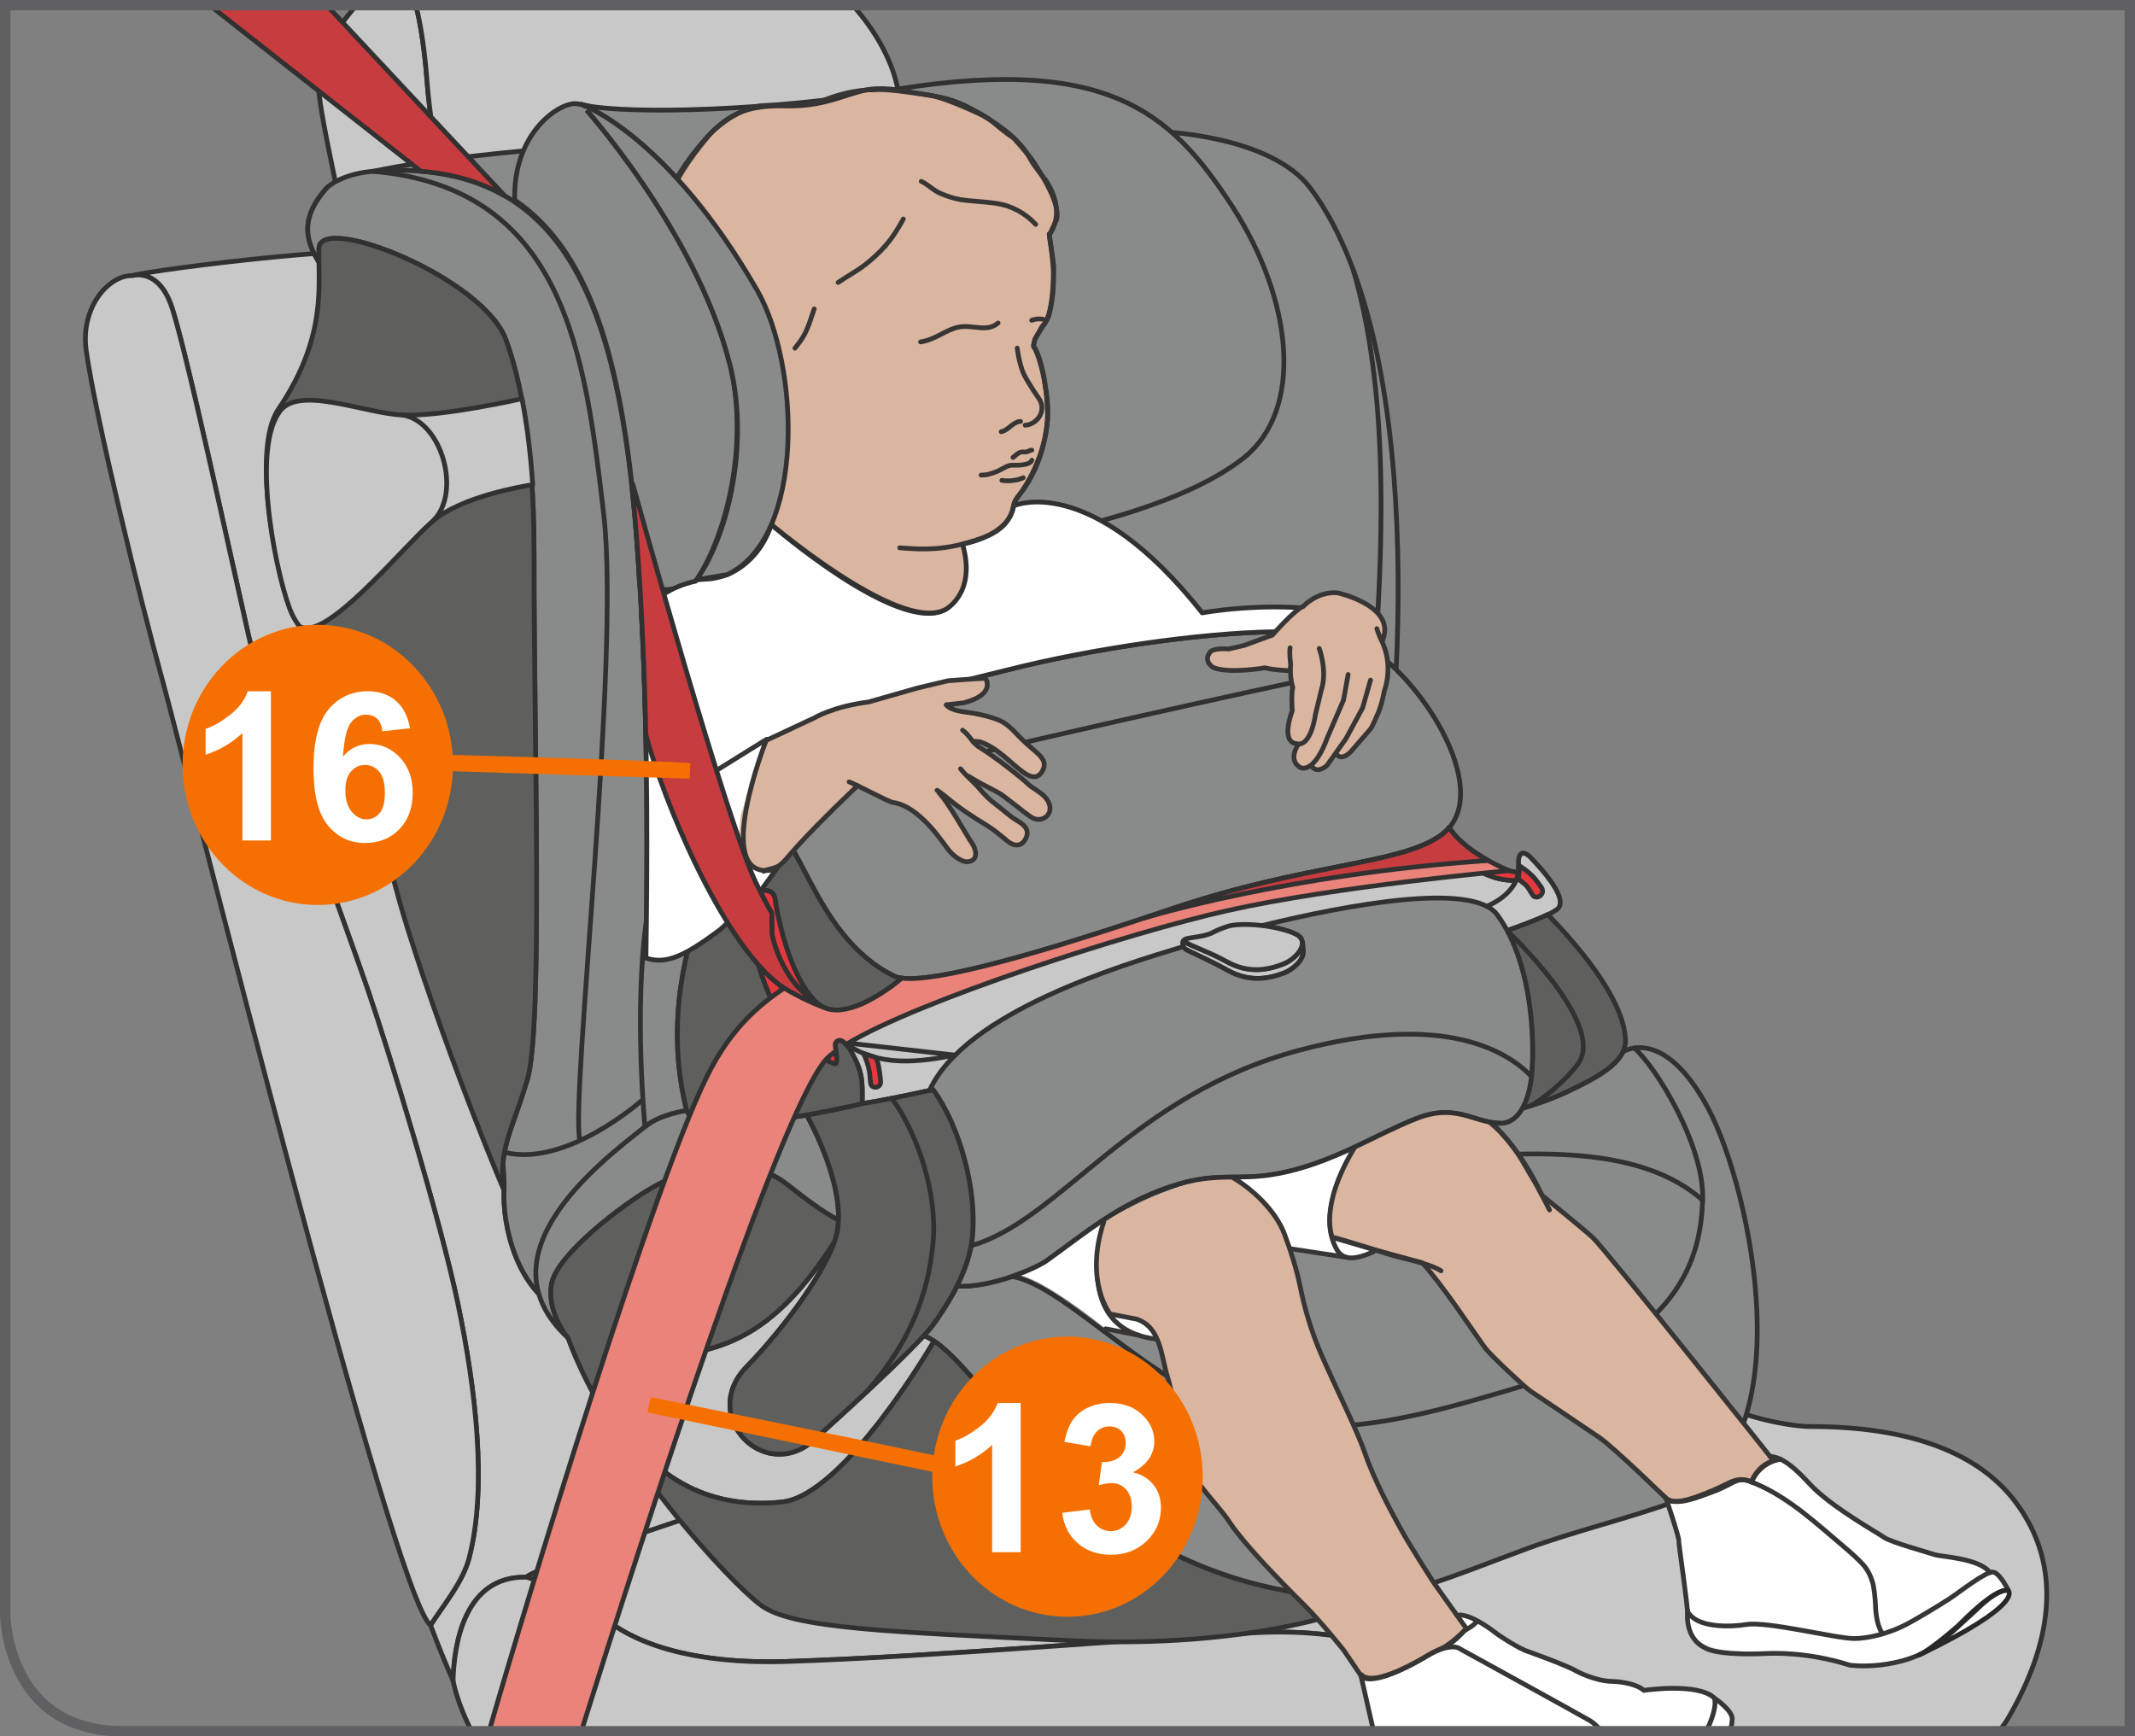 <?xml version="1.0" encoding="UTF-8"?>
<!DOCTYPE svg PUBLIC "-//W3C//DTD SVG 1.1//EN" "http://www.w3.org/Graphics/SVG/1.1/DTD/svg11.dtd">
<!-- Creator: CorelDRAW 2017 -->
<svg xmlns="http://www.w3.org/2000/svg" xml:space="preserve" width="36.28mm" height="29.51mm" version="1.1" style="shape-rendering:geometricPrecision; text-rendering:geometricPrecision; image-rendering:optimizeQuality; fill-rule:evenodd; clip-rule:evenodd"
viewBox="0 0 1136.58 924.49"
 xmlns:xlink="http://www.w3.org/1999/xlink">
 <rect x="0" y="0" width="1136.58" height="924.49" fill="#808080" stroke="none"/>
 <defs>
  <style type="text/css">
   <![CDATA[
    .str0 {stroke:#323131;stroke-width:2.53;stroke-miterlimit:10}
    .str7 {stroke:#F57000;stroke-width:8.29;stroke-miterlimit:4}
    .str6 {stroke:#606062;stroke-width:5.53;stroke-miterlimit:4}
    .str3 {stroke:#373635;stroke-width:2.53;stroke-linecap:round;stroke-miterlimit:4}
    .str5 {stroke:#282829;stroke-width:2.53;stroke-linecap:round;stroke-miterlimit:4}
    .str4 {stroke:#373635;stroke-width:2.53;stroke-linecap:round;stroke-linejoin:round;stroke-miterlimit:4}
    .str2 {stroke:#323131;stroke-width:2.53;stroke-linecap:round;stroke-linejoin:round;stroke-miterlimit:10}
    .str1 {stroke:#323131;stroke-width:2.53;stroke-linecap:round;stroke-linejoin:round;stroke-miterlimit:10}
    .fil0 {fill:none;fill-rule:nonzero}
    .fil3 {fill:#FEFEFE;fill-rule:nonzero}
    .fil10 {fill:#EA8379;fill-rule:nonzero}
    .fil5 {fill:#E5383F;fill-rule:nonzero}
    .fil8 {fill:#DAB5A0;fill-rule:nonzero}
    .fil9 {fill:#C73C3F;fill-rule:nonzero}
    .fil1 {fill:#C7C8C7;fill-rule:nonzero}
    .fil4 {fill:#898A8A;fill-rule:nonzero}
    .fil6 {fill:#5F605E;fill-rule:nonzero}
    .fil7 {fill:#323131;fill-rule:nonzero}
    .fil2 {fill:#323131;fill-rule:nonzero}
    .fil11 {fill:#F78D33;fill-rule:nonzero}
    .fil12 {fill:#F57000;fill-rule:nonzero}
   ]]>
  </style>
 </defs>
 <g id="Слой_x0020_1">
  <path class="fil0 str0" d="M184.1 81.86c7.11,-7.44 14.97,-14.09 23.34,-19.52l0.02 0c-8.39,5.43 -16.25,12.08 -23.36,19.52"/>
  <path class="fil1" d="M227.23 42.1c1.53,20.04 4.48,35.41 6.02,42.4 -2.87,3.44 -5.6,6.97 -8.15,10.63 -16.74,23.96 -21.63,51.42 -22.23,73.63 -2.81,-2.95 -6.19,-5.52 -9.88,-7.77 -3.7,-15.76 -20.88,-89.59 -23.15,-111.27 -1.57,-14.87 7.27,-33.1 20.02,-46.95l31.5 0c2.81,10.81 4.82,25.47 5.88,39.33z"/>
  <path class="fil0 str1" d="M227.23 42.1c1.53,20.04 4.48,35.41 6.02,42.4 -2.87,3.44 -5.6,6.97 -8.15,10.63 -16.74,23.96 -21.63,51.42 -22.23,73.63 -2.81,-2.95 -6.19,-5.52 -9.88,-7.77 -3.7,-15.76 -20.88,-89.59 -23.15,-111.27 -1.57,-14.87 7.27,-33.1 20.02,-46.95m31.5 0c2.81,10.81 4.82,25.47 5.88,39.33"/>
  <path class="fil1" d="M260.96 109.83c-0.01,0.01 -25.51,-27.99 -27.71,-25.34 -1.54,-6.99 -4.48,-22.35 -6.02,-42.39 -1.05,-13.86 -3.05,-28.52 -5.86,-39.34l232.52 0c14.25,15.68 24.55,36.01 24.87,52.4l0.56 29.46 -218.36 25.2z"/>
  <path class="fil0 str1" d="M260.96 109.83c-0.01,0.01 -25.51,-27.99 -27.71,-25.34 -1.54,-6.99 -4.48,-22.35 -6.02,-42.39 -1.05,-13.86 -3.05,-28.52 -5.86,-39.34m232.52 0c14.25,15.68 24.55,36.01 24.87,52.4l0.56 29.46"/>
  <path class="fil2" d="M207.46 62.35l1.27 0c0,-0.7 -0.57,-1.27 -1.27,-1.27 -0.7,0 -1.27,0.57 -1.27,1.27 0,0.7 0.57,1.27 1.27,1.27 0.7,0 1.27,-0.57 1.27,-1.27l-1.27 0z"/>
  <path class="fil3" d="M207.46 62.35l-0.01 0c0,-0.01 0,-0.02 0.01,-0.03l0 0.03z"/>
  <path class="fil0 str1" d="M207.46 62.35l-0.01 0c0,-0.01 0,-0.02 0.01,-0.03l0 0.03"/>
  <path class="fil1" d="M790.35 921.73c-16.26,-42.14 -70.96,-54.91 -120.64,-52.52 -55.68,2.68 -169.45,12.71 -250.42,15.37 -62.84,2.07 -89.91,-16.05 -98.88,-24.25 -17.26,-0.28 -54.2,-11.78 -51.39,-19.23 0,0 87.13,-70.86 88.05,-74.56l36.03 65.23c0.32,2.81 0.54,4.82 0.57,4.97 0.08,0.61 -1.73,7.49 7.23,7.49l30.81 0c22.51,14.29 50.69,8.25 76.78,10.72 36.56,3.48 92.24,1.37 139.2,-3.99 46.94,-5.38 101.15,-29.17 129.84,-34.74 28.71,-5.57 67.28,-61.91 74.88,-58.41 7.58,3.5 64.27,-8.72 65.61,-10.63 1.71,4.51 31.21,12.32 45.85,12.32 60.85,0 92.46,18.47 108.67,39.63 27.26,35.62 18.62,77.66 -3.37,115.45 -1.39,2.38 -3.08,4.76 -5.02,7.12l-273.78 0z"/>
  <path class="fil0 str1" d="M790.35 921.73c-16.26,-42.14 -70.96,-54.91 -120.64,-52.52 -55.68,2.68 -169.45,12.71 -250.42,15.37 -62.84,2.07 -89.91,-16.05 -98.88,-24.25 -17.26,-0.28 -54.2,-11.78 -51.39,-19.23 0,0 87.13,-70.86 88.05,-74.56l36.03 65.23c0.32,2.81 0.54,4.82 0.57,4.97 0.08,0.61 -1.73,7.49 7.23,7.49l30.81 0c22.51,14.29 50.69,8.25 76.78,10.72 36.56,3.48 92.24,1.37 139.2,-3.99 46.94,-5.38 101.15,-29.17 129.84,-34.74 28.71,-5.57 67.28,-61.91 74.88,-58.41 7.58,3.5 64.27,-8.72 65.61,-10.63 1.71,4.51 31.21,12.32 45.85,12.32 60.85,0 92.46,18.47 108.67,39.63 27.26,35.62 18.62,77.66 -3.37,115.45 -1.39,2.38 -3.08,4.76 -5.02,7.12"/>
  <path class="fil1" d="M243.88 694.68c-9.34,-44.97 -36.25,-132.91 -47.84,-167.02 -11.59,-34.14 -54.65,-149.3 -63.79,-189.61 -9.15,-40.31 -34.12,-156.44 -41.3,-175.97 -7.1,-19.36 -20.19,-15.41 -20.4,-15.33 12.43,-3.57 137.53,-18.92 150.03,-11.33 3.69,2.23 -35.32,38.61 -32.51,41.58 -0.3,11.04 62.15,-5.43 26.29,9.79 -12.44,5.28 -61.26,40.19 -58.95,47.27 -0.49,3.38 -0.76,6.87 -0.73,10.47 0.22,24.88 6.73,46.22 13.53,58 3.57,6.17 6.87,11.18 11.04,13.38 0.13,1.51 0.32,3.46 0.56,5.86 0.11,1.33 0.27,2.77 0.43,4.39 1.06,10.24 35.22,120.78 47.89,151.1 12.66,30.3 46.35,136.71 62.68,178.41 14.34,36.63 115.84,125.83 117.8,138.44 0,0 -126.26,40.75 -128.37,45.61 -33.16,-0.73 -38.53,35.95 -39.07,55.02 -4.19,-9.4 -8.25,-19.65 -11.97,-29.46 6.32,-10.07 17.4,-23.03 20.66,-36.3 9.55,-37.56 3.35,-89.32 -5.99,-134.3z"/>
  <path class="fil0 str1" d="M243.88 694.68c-9.34,-44.97 -36.25,-132.91 -47.84,-167.02 -11.59,-34.14 -54.65,-149.3 -63.79,-189.61 -9.15,-40.31 -34.12,-156.44 -41.3,-175.97 -7.1,-19.36 -20.19,-15.41 -20.4,-15.33 12.43,-3.57 137.53,-18.92 150.03,-11.33 3.69,2.23 -35.32,38.61 -32.51,41.58 -0.3,11.04 62.15,-5.43 26.29,9.79 -12.44,5.28 -61.26,40.19 -58.95,47.27 -0.49,3.38 -0.76,6.87 -0.73,10.47 0.22,24.88 6.73,46.22 13.53,58 3.57,6.17 6.87,11.18 11.04,13.38 0.13,1.51 0.32,3.46 0.56,5.86 0.11,1.33 0.27,2.77 0.43,4.39 1.06,10.24 35.22,120.78 47.89,151.1 12.66,30.3 46.35,136.71 62.68,178.41 14.34,36.63 115.84,125.83 117.8,138.44 0,0 -126.26,40.75 -128.37,45.61 -33.16,-0.73 -38.53,35.95 -39.07,55.02 -4.19,-9.4 -8.25,-19.65 -11.97,-29.46 6.32,-10.07 17.4,-23.03 20.66,-36.3 9.55,-37.56 3.35,-89.32 -5.99,-134.3"/>
  <path class="fil1" d="M790.35 921.73c-16.26,-42.14 -70.96,-54.91 -120.64,-52.52 -55.68,2.68 -169.45,12.71 -250.42,15.37 -62.84,2.07 -89.91,-16.05 -98.88,-24.25 -17.46,-12.28 -31.28,-17.95 -40.13,-20.68 -0.01,0.02 -0.01,0.03 -0.03,0.05 -33.16,-0.73 -38.51,35.94 -39.06,55.03 0,0 1.87,11.5 9.91,26.99l539.25 0z"/>
  <path class="fil0 str1" d="M790.35 921.73c-16.26,-42.14 -70.96,-54.91 -120.64,-52.52 -55.68,2.68 -169.45,12.71 -250.42,15.37 -62.84,2.07 -89.91,-16.05 -98.88,-24.25 -17.46,-12.28 -31.28,-17.95 -40.13,-20.68 -0.01,0.02 -0.01,0.03 -0.03,0.05 -33.16,-0.73 -38.51,35.94 -39.06,55.03 0,0 1.87,11.5 9.91,26.99"/>
  <path class="fil1" d="M240.89 894.07l0.29 0.68c-0.09,-0.23 -0.19,-0.49 -0.29,-0.71l0 0.03z"/>
  <path class="fil0 str1" d="M240.89 894.07l0.29 0.68c-0.09,-0.23 -0.19,-0.49 -0.29,-0.71l0 0.03"/>
  <path class="fil1" d="M70.54 146.75c0.21,-0.07 13.3,-4.03 20.4,15.33 7.18,19.53 32.15,135.66 41.3,175.97 9.16,40.3 52.2,155.46 63.79,189.6 11.6,34.12 38.51,122.07 47.84,167.02 9.34,44.98 15.55,96.75 6,134.3 -3.27,13.26 -14.35,26.24 -20.67,36.29 -19.6,-14.29 -131.17,-461.36 -143,-504.12 -11.82,-42.76 -35.22,-138.5 -40.29,-174.35 -3.27,-23.18 11.98,-40.43 24.62,-40.05z"/>
  <path class="fil0 str1" d="M70.54 146.75c0.21,-0.07 13.3,-4.03 20.4,15.33 7.18,19.53 32.15,135.66 41.3,175.97 9.16,40.3 52.2,155.46 63.79,189.6 11.6,34.12 38.51,122.07 47.84,167.02 9.34,44.98 15.55,96.75 6,134.3 -3.27,13.26 -14.35,26.24 -20.67,36.29 -19.6,-14.29 -131.17,-461.36 -143,-504.12 -11.82,-42.76 -35.22,-138.5 -40.29,-174.35 -3.27,-23.18 11.98,-40.43 24.62,-40.05"/>
  <path class="fil4" d="M401.33 72.24c-72.39,2.91 -214.18,12.7 -227.91,28.41 -13.73,15.73 -10.67,27.39 -3.63,39 7.07,11.64 86.26,176.13 87.49,297.52 1.22,121.43 11.91,178.37 11.04,196.65 -0.85,18.31 6.67,53.71 32.47,64.95 25.76,11.27 421.23,-206.28 431.85,-248.8 10.69,-42.54 31.37,-260.76 -34.97,-349.69 -21.37,-28.6 -80.58,-30.22 -80.58,-30.22 -54.85,2.76 -215.76,2.18 -215.76,2.18z"/>
  <path class="fil0 str2" d="M401.33 72.24c-72.39,2.91 -214.18,12.7 -227.91,28.41 -13.73,15.73 -10.67,27.39 -3.63,39 7.07,11.64 86.26,176.13 87.49,297.52 1.22,121.43 11.91,178.37 11.04,196.65 -0.85,18.31 6.67,53.71 32.47,64.95 25.76,11.27 421.23,-206.28 431.85,-248.8 10.69,-42.54 31.37,-260.76 -34.97,-349.69 -21.37,-28.6 -80.58,-30.22 -80.58,-30.22 -54.85,2.76 -215.76,2.18 -215.76,2.18"/>
  <path class="fil1" d="M763.39 447.1l0 0c0.84,-0.48 0.72,-0.39 0,0z"/>
  <path class="fil0 str2" d="M763.39 447.1l0 0c0.84,-0.48 0.72,-0.39 0,0"/>
  <path class="fil1" d="M419.71 535.07c9.26,18.84 21.85,29.62 23.32,30.84 0.29,0.12 0.6,0.3 0.9,0.43 3.12,1.27 2.26,-5.26 2.16,-7.28 -0.08,-1.99 2.06,-3.2 4.81,-0.7 3.53,3.2 7.12,9.6 7.84,16.96 0.51,5.05 0.25,12.26 0.25,12.26 69.81,-10.53 358.92,-90.24 370.61,-104.1 4.04,-4.81 -4.85,-16.21 -11.78,-23.77l-3.2 -3.41c-5.71,-5.36 -6.54,1.03 -6.19,3.66 0,1.71 0.25,5.02 -1.29,8.83 -1.53,0 -3.02,-0.09 -4.24,-0.19 -12.15,-0.9 -26.01,-10.27 -39.49,-21.48 -0.21,0.11 -0.39,0.24 -0.7,0.36 -23.75,13.02 -70.29,13.44 -137.84,36.06 -36.82,12.34 -120.43,40.33 -144.71,37.23 0,0 -28.24,24.66 -43.4,14.61 -12.25,-8.11 -19.74,-34.03 -22.69,-48.43 0.03,0.1 0.04,0.21 0.06,0.35 -2.35,4.42 -8.25,19.58 5.6,47.78z"/>
  <path class="fil0 str2" d="M419.71 535.07c9.26,18.84 21.85,29.62 23.32,30.84 0.29,0.12 0.6,0.3 0.9,0.43 3.12,1.27 2.26,-5.26 2.16,-7.28 -0.08,-1.99 2.06,-3.2 4.81,-0.7 3.53,3.2 7.12,9.6 7.84,16.96 0.51,5.05 0.25,12.26 0.25,12.26 69.81,-10.53 358.92,-90.24 370.61,-104.1 4.04,-4.81 -4.85,-16.21 -11.78,-23.77l-3.2 -3.41c-5.71,-5.36 -6.54,1.03 -6.19,3.66 0,1.71 0.25,5.02 -1.29,8.83 -1.53,0 -3.02,-0.09 -4.24,-0.19 -12.15,-0.9 -26.01,-10.27 -39.49,-21.48 -0.21,0.11 -0.39,0.24 -0.7,0.36 -23.75,13.02 -70.29,13.44 -137.84,36.06 -36.82,12.34 -120.43,40.33 -144.71,37.23 0,0 -28.24,24.66 -43.4,14.61 -12.25,-8.11 -19.74,-34.03 -22.69,-48.43 0.03,0.1 0.04,0.21 0.06,0.35 -2.35,4.42 -8.25,19.58 5.6,47.78"/>
  <polygon class="fil1" points="763.36,447.08 763.38,447.1 763.36,447.1 "/>
  <polyline class="fil0 str2" points="763.36,447.08 763.38,447.1 763.36,447.1 763.36,447.08 "/>
  <path class="fil5" d="M445.4 562.1l0 -0.01c-8.04,-5.36 -19.63,-14.68 -25.68,-27.01 -1.85,-3.76 -3.22,-7.18 -4.41,-10.48 -0.04,-0.02 -0.1,-0.07 -0.13,-0.09 -3.79,-2.83 -7.62,-6.47 -11.39,-10.73 0.03,0.13 0.07,0.27 0.11,0.4 0.31,1.06 0.67,2.16 1.02,3.24 0.28,0.86 0.52,1.72 0.82,2.6 0.41,1.16 0.87,2.36 1.32,3.54 0.31,0.81 0.59,1.6 0.92,2.43 0.49,1.24 1.07,2.49 1.61,3.72 0.34,0.76 0.64,1.53 1.01,2.28 0.6,1.28 1.29,2.53 1.96,3.81 0.37,0.71 0.72,1.43 1.12,2.12 0.72,1.28 1.53,2.52 2.31,3.77 0.43,0.66 0.81,1.34 1.25,2 0.85,1.26 1.8,2.46 2.73,3.69 0.45,0.6 0.86,1.22 1.35,1.8 0.98,1.18 2.06,2.32 3.14,3.46 0.5,0.53 0.96,1.11 1.49,1.61 1.08,1.08 2.29,2.08 3.46,3.08 0.6,0.5 1.15,1.05 1.77,1.53 1.19,0.93 2.49,1.75 3.76,2.58 0.71,0.48 1.37,0.98 2.1,1.43 1.27,0.74 2.63,1.36 3.97,2.02 0.89,0.43 1.73,0.92 2.66,1.3l1.24 0.13c0.34,-0.22 0.51,-0.77 0.59,-1.43 0.01,-0.1 0.02,-0.18 0.03,-0.28 0.06,-0.73 0.01,-1.6 -0.09,-2.51z"/>
  <path class="fil0 str2" d="M445.4 562.1l0 -0.01c-8.04,-5.36 -19.63,-14.68 -25.68,-27.01 -1.85,-3.76 -3.22,-7.18 -4.41,-10.48 -0.04,-0.02 -0.1,-0.07 -0.13,-0.09 -3.79,-2.83 -7.62,-6.47 -11.39,-10.73 0.03,0.13 0.07,0.27 0.11,0.4 0.31,1.06 0.67,2.16 1.02,3.24 0.28,0.86 0.52,1.72 0.82,2.6 0.41,1.16 0.87,2.36 1.32,3.54 0.31,0.81 0.59,1.6 0.92,2.43 0.49,1.24 1.07,2.49 1.61,3.72 0.34,0.76 0.64,1.53 1.01,2.28 0.6,1.28 1.29,2.53 1.96,3.81 0.37,0.71 0.72,1.43 1.12,2.12 0.72,1.28 1.53,2.52 2.31,3.77 0.43,0.66 0.81,1.34 1.25,2 0.85,1.26 1.8,2.46 2.73,3.69 0.45,0.6 0.86,1.22 1.35,1.8 0.98,1.18 2.06,2.32 3.14,3.46 0.5,0.53 0.96,1.11 1.49,1.61 1.08,1.08 2.29,2.08 3.46,3.08 0.6,0.5 1.15,1.05 1.77,1.53 1.19,0.93 2.49,1.75 3.76,2.58 0.71,0.48 1.37,0.98 2.1,1.43 1.27,0.74 2.63,1.36 3.97,2.02 0.89,0.43 1.73,0.92 2.66,1.3l1.24 0.13c0.34,-0.22 0.51,-0.77 0.59,-1.43 0.01,-0.1 0.02,-0.18 0.03,-0.28 0.06,-0.73 0.01,-1.6 -0.09,-2.51"/>
  <path class="fil4" d="M173.41 100.65c3.02,-3.44 11.83,-8.42 25.24,-9.44 101.95,-7.67 130.75,69.74 140.36,196.35 10.21,134.75 2.25,270.57 4.81,278.66 5.02,15.95 -0.8,36.14 2.9,53.17 -25.56,17.46 -59.06,46.15 -45.89,79.4 -0.01,0.01 -0.03,-0.01 -0.04,-0.01 -25.8,-11.24 -33.32,-46.65 -32.46,-64.95 0.17,-3.41 -0.08,-8.2 -0.57,-14.5 1.03,-12.93 6.55,-23.24 12.93,-44.39 8.52,-28.35 3.46,-182.3 3.62,-279.29 0.1,-69.88 -10.55,-102.33 -14.91,-114.56 -11.68,-32.89 -98.95,-67.72 -99.57,-48.89 -0.09,2.36 -0.08,4.83 -0.02,7.46 -7.05,-11.63 -10.09,-23.29 3.61,-39z"/>
  <path class="fil0 str2" d="M173.41 100.65c3.02,-3.44 11.83,-8.42 25.24,-9.44 101.95,-7.67 130.75,69.74 140.36,196.35 10.21,134.75 2.25,270.57 4.81,278.66 5.02,15.95 -0.8,36.14 2.9,53.17 -25.56,17.46 -59.06,46.15 -45.89,79.4 -0.01,0.01 -0.03,-0.01 -0.04,-0.01 -25.8,-11.24 -33.32,-46.65 -32.46,-64.95 0.17,-3.41 -0.08,-8.2 -0.57,-14.5 1.03,-12.93 6.55,-23.24 12.93,-44.39 8.52,-28.35 3.46,-182.3 3.62,-279.29 0.1,-69.88 -10.55,-102.33 -14.91,-114.56 -11.68,-32.89 -98.95,-67.72 -99.57,-48.89 -0.09,2.36 -0.08,4.83 -0.02,7.46 -7.05,-11.63 -10.09,-23.29 3.61,-39"/>
  <path class="fil6" d="M148.17 217.91c26.44,-39.06 21.06,-66.92 21.65,-85.72 0.62,-18.84 87.87,15.98 99.57,48.89 4.35,12.22 15.01,44.67 14.9,114.55 -0.16,96.99 4.93,250.94 -3.6,279.28 -8.53,28.28 -15.49,37.16 -12.37,58.9 0,0 -27.73,-64.8 -50.95,-138.21 -14.72,-46.61 -23.6,-100.88 -33.46,-131.35 -6.09,-18.74 -21.41,-24.48 -28.61,-39.69 -7.21,-15.23 -22.08,-84.57 -7.13,-106.65z"/>
  <path class="fil0 str1" d="M148.17 217.91c26.44,-39.06 21.06,-66.92 21.65,-85.72 0.62,-18.84 87.87,15.98 99.57,48.89 4.35,12.22 15.01,44.67 14.9,114.55 -0.16,96.99 4.93,250.94 -3.6,279.28 -8.53,28.28 -15.49,37.16 -12.37,58.9 0,0 -27.73,-64.8 -50.95,-138.21 -14.72,-46.61 -23.6,-100.88 -33.46,-131.35 -6.09,-18.74 -21.41,-24.48 -28.61,-39.69 -7.21,-15.23 -22.08,-84.57 -7.13,-106.65"/>
  <path class="fil0 str2" d="M341.27 586.23c0,0 -39.77,35.2 -72.23,27.36"/>
  <path class="fil0 str2" d="M308.64 606.97c-4.92,-24.38 21.73,-255.46 12.77,-332.97 -9.94,-85.55 -20.65,-173.82 -122.74,-182.79"/>
  <path class="fil4" d="M549.7 286.99c0,0 19.98,44.45 21.41,64.34l-21.41 -64.34z"/>
  <path class="fil0 str2" d="M549.7 286.99c0,0 19.98,44.45 21.41,64.34l-21.41 -64.34"/>
  <path class="fil0 str2" d="M720.42 143.72c13.47,46.44 19.51,109.53 10.54,219.15"/>
  <path class="fil4" d="M451.39 299.61c0,0 152.45,-10.32 210.3,-55.5 32.77,-25.59 26.81,-84.37 -5.87,-134.5 -32.71,-50.15 -66.85,-82.23 -189.2,-60.27 -39.88,7.13 -117.08,12.27 -151.76,7.38 -0.75,-0.11 -7.03,-1.72 -9.34,-1.54 -10.03,0.74 -32.45,17.21 -31.51,51.35 42.58,28.76 58.38,92.66 64.96,180 0.63,8.06 1.1,16.17 1.48,24.28 7.68,3.71 16.18,4.28 25.55,0.64 3.2,-1.25 18.24,-3.89 21.09,-5.5l64.29 -6.34z"/>
  <path class="fil0 str2" d="M451.39 299.61c0,0 152.45,-10.32 210.3,-55.5 32.77,-25.59 26.81,-84.37 -5.87,-134.5 -32.71,-50.15 -66.85,-82.23 -189.2,-60.27 -39.88,7.13 -117.08,12.27 -151.76,7.38 -0.75,-0.11 -7.03,-1.72 -9.34,-1.54 -10.03,0.74 -32.45,17.21 -31.51,51.35 42.58,28.76 58.38,92.66 64.96,180 0.63,8.06 1.1,16.17 1.48,24.28 7.68,3.71 16.18,4.28 25.55,0.64 3.2,-1.25 18.24,-3.89 21.09,-5.5l64.29 -6.34"/>
  <path class="fil0 str2" d="M387.11 305.96c41.96,-19.62 38.79,-111.91 15.8,-151.71 -47.69,-82.59 -93.24,-98.61 -93.24,-98.61 -0.01,-0.01 60.66,66.57 78.86,138.26 10.26,40.42 -1.06,91.15 -18.85,116.53"/>
  <path class="fil0 str2" d="M557.36 284.34c-13.13,-8.96 -22.06,-10.53 -48.89,-106.87 -26.9,-96.34 -39.32,-122.5 -45.18,-127.55"/>
  <path class="fil4" d="M497.34 704.49c3.52,-4.99 8.15,-11.85 12.11,-19.77 16.82,1.07 41.15,-8.77 48.01,-13.69 19.42,-13.83 37.47,-29.64 64.98,-39.01 27.49,-9.38 36.64,-1.95 63.44,-8.33 26.74,-6.4 47.01,-19.88 68.14,-28.14 21.12,-8.3 30.12,2.1 44.31,2.47 5.36,0.1 9.31,-3.14 12.05,-7.96 5.02,-1.41 14.97,-4.57 23.98,-8.86 12.47,-5.93 25.52,-12.4 29.64,-21.21 0,0 21.41,-14.29 45.08,29.6 23.66,43.82 53.05,184.19 -19.68,210.62 -21.16,7.69 -53.45,15.8 -75.81,24.05 -40.33,14.87 -69.98,28.25 -97.45,26.57 -145.36,-8.8 -190.85,-127.08 -224.32,-139.7 2.4,-2.69 4.33,-4.96 5.53,-6.63z"/>
  <path class="fil0 str2" d="M497.34 704.49c3.52,-4.99 8.15,-11.85 12.11,-19.77 16.82,1.07 41.15,-8.77 48.01,-13.69 19.42,-13.83 37.47,-29.64 64.98,-39.01 27.49,-9.38 36.64,-1.95 63.44,-8.33 26.74,-6.4 47.01,-19.88 68.14,-28.14 21.12,-8.3 30.12,2.1 44.31,2.47 5.36,0.1 9.31,-3.14 12.05,-7.96 5.02,-1.41 14.97,-4.57 23.98,-8.86 12.47,-5.93 25.52,-12.4 29.64,-21.21 0,0 21.41,-14.29 45.08,29.6 23.66,43.82 53.05,184.19 -19.68,210.62 -21.16,7.69 -53.45,15.8 -75.81,24.05 -40.33,14.87 -69.98,28.25 -97.45,26.57 -145.36,-8.8 -190.85,-127.08 -224.32,-139.7 2.4,-2.69 4.33,-4.96 5.53,-6.63"/>
  <path class="fil0 str1" d="M869.97 557.95c11.24,9.58 37.57,51.97 36.44,81.05 -1.09,29.08 -10.26,73.94 -99.94,100.15 -40.74,11.92 -96.36,29.37 -141.54,14.9 -54.27,-17.37 -96.9,-68.97 -126.07,-74.49"/>
  <path class="fil0 str1" d="M906.41 639.01c-50.1,-44.39 -154.87,-13.96 -203.97,-20.39"/>
  <path class="fil4" d="M343.35 599.89c7.96,-6.84 22.24,-8.68 22.24,-8.68 3.26,10.87 38.07,6.94 64.28,2.35 -0.14,0.02 -0.28,0.04 -0.43,0.1 0,0 17.8,31.14 16.91,55.85 -0.29,-0.13 -7.39,-2.98 -26.38,-18.19 -19.4,-15.65 -46.21,-14.09 -72.79,1.04 -16.2,9.21 -50.64,35.7 -53.51,51.04 -2.86,15.34 8.67,28.88 8.67,28.88 -47.9,-44.39 17.64,-93.97 41.02,-112.39z"/>
  <path class="fil0 str2" d="M343.35 599.89c7.96,-6.84 22.24,-8.68 22.24,-8.68 3.26,10.87 38.07,6.94 64.28,2.35 -0.14,0.02 -0.28,0.04 -0.43,0.1 0,0 17.8,31.14 16.91,55.85 -0.29,-0.13 -7.39,-2.98 -26.38,-18.19 -19.4,-15.65 -46.21,-14.09 -72.79,1.04 -16.2,9.21 -50.64,35.7 -53.51,51.04 -2.86,15.34 8.67,28.88 8.67,28.88 -47.9,-44.39 17.64,-93.97 41.02,-112.39"/>
  <path class="fil1" d="M344.77 724.46c32.69,-5.94 62.13,-4.8 99.43,-63.28 -6.02,17.26 -26.88,46.12 -46.74,66.51 -25.6,26.25 9.68,62.6 35.98,38.86 21.78,-19.65 46.53,-42.52 58.35,-55.43 1.78,0.7 3.59,1.7 5.45,2.96 -0.43,0.65 -47.73,82.07 -80.9,85.62 -33.29,3.54 -68.97,-7.23 -94.34,-54.98 -4.56,-8.6 -3.24,-15.45 22.75,-20.26z"/>
  <path class="fil0 str2" d="M344.77 724.46c32.69,-5.94 62.13,-4.8 99.43,-63.28 -6.02,17.26 -26.88,46.12 -46.74,66.51 -25.6,26.25 9.68,62.6 35.98,38.86 21.78,-19.65 46.53,-42.52 58.35,-55.43 1.78,0.7 3.59,1.7 5.45,2.96 -0.43,0.65 -47.73,82.07 -80.9,85.62 -33.29,3.54 -68.97,-7.23 -94.34,-54.98 -4.56,-8.6 -3.24,-15.45 22.75,-20.26"/>
  <path class="fil6" d="M497.74 714.32c33.11,22.73 81.37,128.21 218.39,136.51 5.89,0.38 11.89,-0.01 18.09,-0.9l-0.05 0.01c-7.94,6.73 -68.55,28.2 -164.59,23.55 -96.02,-4.68 -147.53,-6.39 -164.37,-18.74 -16.84,-12.42 -80.18,-80.47 -102.87,-142.48l-1.07 -1.38c-2.77,-3.79 -9.89,-15.04 -7.59,-27.5 2.87,-15.34 37.3,-41.83 53.5,-51.02 26.58,-15.14 53.39,-16.7 72.78,-1.04 18.98,15.22 26.08,18.05 26.38,18.18 -0.11,3.18 -0.49,6.27 -1.29,9.15 -0.22,0.8 -0.52,1.65 -0.84,2.51 -37.3,58.5 -66.74,57.36 -99.43,63.29 -25.98,4.81 -27.31,11.66 -22.76,20.24 25.37,47.77 61.05,58.53 94.34,54.98 33.17,-3.54 80.48,-84.96 80.91,-85.63l0.48 0.25z"/>
  <path class="fil0 str1" d="M497.74 714.32c33.11,22.73 81.37,128.21 218.39,136.51 5.89,0.38 11.89,-0.01 18.09,-0.9l-0.05 0.01c-7.94,6.73 -68.55,28.2 -164.59,23.55 -96.02,-4.68 -147.53,-6.39 -164.37,-18.74 -16.84,-12.42 -80.18,-80.47 -102.87,-142.48l-1.07 -1.38c-2.77,-3.79 -9.89,-15.04 -7.59,-27.5 2.87,-15.34 37.3,-41.83 53.5,-51.02 26.58,-15.14 53.39,-16.7 72.78,-1.04 18.98,15.22 26.08,18.05 26.38,18.18 -0.11,3.18 -0.49,6.27 -1.29,9.15 -0.22,0.8 -0.52,1.65 -0.84,2.51 -37.3,58.5 -66.74,57.36 -99.43,63.29 -25.98,4.81 -27.31,11.66 -22.76,20.24 25.37,47.77 61.05,58.53 94.34,54.98 33.17,-3.54 80.48,-84.96 80.91,-85.63l0.48 0.25"/>
  <path class="fil4" d="M343.35 599.89c0,0 -6.02,-62.3 0.86,-110.57 13.67,-95.27 120.57,-114.61 192.41,-132.73 67.25,-16.95 165.56,-27.86 189.2,-13.9 33.17,19.66 70.92,81.98 40.58,102.54 -22.45,15.28 -70.34,14.46 -141.54,38.31 -39.39,13.2 -132.28,44.32 -148.88,36.15 -45.04,-22.06 -50.76,-84.85 -69.98,-79.73 -20.59,5.43 -59.14,77.66 -40.42,151.26 0,0 -14.28,1.85 -22.24,8.68z"/>
  <path class="fil0 str2" d="M343.35 599.89c0,0 -6.02,-62.3 0.86,-110.57 13.67,-95.27 120.57,-114.61 192.41,-132.73 67.25,-16.95 165.56,-27.86 189.2,-13.9 33.17,19.66 70.92,81.98 40.58,102.54 -22.45,15.28 -70.34,14.46 -141.54,38.31 -39.39,13.2 -132.28,44.32 -148.88,36.15 -45.04,-22.06 -50.76,-84.85 -69.98,-79.73 -20.59,5.43 -59.14,77.66 -40.42,151.26 0,0 -14.28,1.85 -22.24,8.68"/>
  <path class="fil6" d="M814.96 575.36c1.92,-13.05 2.15,-52.29 -12.68,-79.86 9.59,-3.4 16.98,-6.3 21.73,-8.59 13.39,14 39.95,43.14 41.33,66.34 0.72,12.41 -15.56,20.55 -31,27.94 -9.01,4.28 -18.96,7.45 -23.96,8.86 2.32,-4.17 3.8,-9.36 4.58,-14.7z"/>
  <path class="fil0 str2" d="M814.96 575.36c1.92,-13.05 2.15,-52.29 -12.68,-79.86 9.59,-3.4 16.98,-6.3 21.73,-8.59 13.39,14 39.95,43.14 41.33,66.34 0.72,12.41 -15.56,20.55 -31,27.94 -9.01,4.28 -18.96,7.45 -23.96,8.86 2.32,-4.17 3.8,-9.36 4.58,-14.7"/>
  <path class="fil0 str2" d="M725.82 342.68c0.16,4.64 -6.97,14.18 -41.61,21.55 -34.62,7.37 -232.58,50.89 -254.51,61.11 -10.85,5.07 -29.27,17.37 -29.27,17.37"/>
  <path class="fil6" d="M496.8 580.14c-15.65,3.48 -28.63,6.04 -37.82,7.44 0,0 -13.11,3.16 -29.55,6.07 0,0 22.73,39.65 15.6,65.01 -4.72,16.9 -26.72,47.6 -47.57,69.03 -25.6,26.25 9.68,62.6 35.98,38.86 26.25,-23.68 56.86,-52.07 63.89,-62.06 7.05,-9.98 18.49,-27.5 20.33,-45.75 2.58,-25.64 -6.85,-59.39 -20.88,-78.59z"/>
  <path class="fil0 str2" d="M496.8 580.14c-15.65,3.48 -28.63,6.04 -37.82,7.44 0,0 -13.11,3.16 -29.55,6.07 0,0 22.73,39.65 15.6,65.01 -4.72,16.9 -26.72,47.6 -47.57,69.03 -25.6,26.25 9.68,62.6 35.98,38.86 26.25,-23.68 56.86,-52.07 63.89,-62.06 7.05,-9.98 18.49,-27.5 20.33,-45.75 2.58,-25.64 -6.85,-59.39 -20.88,-78.59"/>
  <path class="fil0 str2" d="M461.17 741.19c28.66,-32.44 33.66,-61.04 35.51,-79.29 2.58,-25.61 -7.84,-57.95 -21.9,-77.13"/>
  <path class="fil0 str2" d="M802.29 495.49c0,0 51.94,48.74 38.3,70.12 -3.66,5.75 -15.32,17.17 -25.47,22.99"/>
  <path class="fil6" d="M406 439.94c19.22,-5.09 24.95,57.68 69.98,79.74 1.06,0.53 2.47,0.87 4.16,1.08 0,0 -28.23,24.67 -43.39,14.62 -15.16,-10.05 -23.02,-47.31 -24.06,-56.33 -1.06,-9.01 -15.74,-5.66 -13.97,9.16 1.45,12.24 8.28,62.93 45.21,78.11 3.1,1.29 0.74,-7.96 0.65,-9.91 -0.08,-2 2.2,-3.79 4.92,-1.31 3.54,3.2 8.5,12.84 9.23,20.2 0.5,5.06 0.26,12.27 0.26,12.27 0,0 -88.14,21.24 -93.4,3.61 -18.72,-73.58 19.83,-145.82 40.42,-151.25z"/>
  <path class="fil0 str2" d="M406 439.94c19.22,-5.09 24.95,57.68 69.98,79.74 1.06,0.53 2.47,0.87 4.16,1.08 0,0 -28.23,24.67 -43.39,14.62 -15.16,-10.05 -23.02,-47.31 -24.06,-56.33 -1.06,-9.01 -15.74,-5.66 -13.97,9.16 1.45,12.24 8.28,62.93 45.21,78.11 3.1,1.29 0.74,-7.96 0.65,-9.91 -0.08,-2 2.2,-3.79 4.92,-1.31 3.54,3.2 8.5,12.84 9.23,20.2 0.5,5.06 0.26,12.27 0.26,12.27 0,0 -88.14,21.24 -93.4,3.61 -18.72,-73.58 19.83,-145.82 40.42,-151.25"/>
  <path class="fil1" d="M630.35 500.57c-0.79,1.66 11.5,5.19 22.8,11.46 11.28,6.26 21.27,4.54 29.44,1.44 7.6,-2.81 13.41,-10.45 9.37,-14.66 1.74,1.08 1.82,6.19 1.89,7.77 0.14,4.14 -4.74,9.35 -10.67,11.59 -8.24,3.06 -18.16,4.76 -29.49,-1.48 -11.26,-6.23 -21.34,-10.36 -22.8,-11.47 -1.5,-1.07 -1.68,-4.41 -0.54,-4.65z"/>
  <path class="fil0 str2" d="M630.35 500.57c-0.79,1.66 11.5,5.19 22.8,11.46 11.28,6.26 21.27,4.54 29.44,1.44 7.6,-2.81 13.41,-10.45 9.37,-14.66 1.74,1.08 1.82,6.19 1.89,7.77 0.14,4.14 -4.74,9.35 -10.67,11.59 -8.24,3.06 -18.16,4.76 -29.49,-1.48 -11.26,-6.23 -21.34,-10.36 -22.8,-11.47 -1.5,-1.07 -1.68,-4.41 -0.54,-4.65"/>
  <path class="fil4" d="M517.68 658.73c2.57,-25.62 -6.85,-59.39 -20.88,-78.59 -0.7,0.14 -1.33,0.28 -1.97,0.41 19.24,-41.93 102.6,-66.72 134.98,-76.53 0,0 0.12,-0.02 0.18,-0.02 0.2,0.52 0.52,0.95 0.91,1.23 1.46,1.12 11.54,5.24 22.8,11.48 11.32,6.23 21.27,4.53 29.49,1.47 5.95,-2.24 10.82,-7.45 10.67,-11.59 -0.07,-1.58 -0.15,-6.69 -1.89,-7.77 -0.39,-0.34 -0.77,-0.67 -1.29,-0.97 -3.49,-2.1 -11.01,-4.1 -18.96,-5.05 45.09,-10.96 112.14,-23.6 125.31,-5.8 20.19,27.35 20.07,73.9 17.96,88.38 -1.64,11.58 -6.66,22.9 -16.64,22.64 -14.19,-0.38 -23.19,-10.76 -44.31,-2.47 -21.11,8.25 -41.39,21.75 -68.14,28.15 -26.8,6.38 -35.95,-1.05 -63.44,8.32 -27.52,9.37 -45.57,25.2 -64.98,39.03 -6.85,4.91 -31.19,14.76 -48.01,13.69 3.99,-7.87 7.3,-16.85 8.22,-25.99z"/>
  <path class="fil0 str2" d="M517.68 658.73c2.57,-25.62 -6.85,-59.39 -20.88,-78.59 -0.7,0.14 -1.33,0.28 -1.97,0.41 19.24,-41.93 102.6,-66.72 134.98,-76.53 0,0 0.12,-0.02 0.18,-0.02 0.2,0.52 0.52,0.95 0.91,1.23 1.46,1.12 11.54,5.24 22.8,11.48 11.32,6.23 21.27,4.53 29.49,1.47 5.95,-2.24 10.82,-7.45 10.67,-11.59 -0.07,-1.58 -0.15,-6.69 -1.89,-7.77 -0.39,-0.34 -0.77,-0.67 -1.29,-0.97 -3.49,-2.1 -11.01,-4.1 -18.96,-5.05 45.09,-10.96 112.14,-23.6 125.31,-5.8 20.19,27.35 20.07,73.9 17.96,88.38 -1.64,11.58 -6.66,22.9 -16.64,22.64 -14.19,-0.38 -23.19,-10.76 -44.31,-2.47 -21.11,8.25 -41.39,21.75 -68.14,28.15 -26.8,6.38 -35.95,-1.05 -63.44,8.32 -27.52,9.37 -45.57,25.2 -64.98,39.03 -6.85,4.91 -31.19,14.76 -48.01,13.69 3.99,-7.87 7.3,-16.85 8.22,-25.99"/>
  <path class="fil1" d="M645.69 496.44c-5.18,2.81 -14.54,2.47 -15.34,4.12 -0.79,1.66 11.5,5.19 22.8,11.46 11.28,6.27 21.27,4.54 29.44,1.43 8.22,-3.06 14.44,-11.76 8.08,-15.63 -5.85,-3.52 -22.8,-6.76 -34.4,-5.23 -2.83,0.35 -8.21,2.54 -10.58,3.83z"/>
  <path class="fil0 str2" d="M645.69 496.44c-5.18,2.81 -14.54,2.47 -15.34,4.12 -0.79,1.66 11.5,5.19 22.8,11.46 11.28,6.27 21.27,4.54 29.44,1.43 8.22,-3.06 14.44,-11.76 8.08,-15.63 -5.85,-3.52 -22.8,-6.76 -34.4,-5.23 -2.83,0.35 -8.21,2.54 -10.58,3.83"/>
  <path class="fil0 str2" d="M815.23 573.03c-11.55,-11.99 -44.43,-34.86 -123.2,-13.97 -89.82,23.8 -127.89,90.92 -174.99,104.13"/>
  <path class="fil7" d="M771.51 440.51l1.27 0c0,-0.7 -0.57,-1.27 -1.27,-1.27 -0.7,0 -1.27,0.57 -1.27,1.27 0,0.7 0.57,1.27 1.27,1.27 0.7,0 1.27,-0.57 1.27,-1.27l-1.27 0z"/>
  <polygon class="fil5" points="763.36,447.1 763.36,447.1 763.38,447.1 "/>
  <polyline class="fil0 str2" points="763.36,447.1 763.36,447.1 763.38,447.1 763.36,447.1 "/>
  <path class="fil5" d="M808.39 462.08c0.02,-0.23 0,-0.53 0.02,-0.91 0.03,0.28 -0.02,0.59 -0.02,0.91z"/>
  <path class="fil0 str2" d="M808.39 462.08c0.02,-0.23 0,-0.53 0.02,-0.91 0.03,0.28 -0.02,0.59 -0.02,0.91"/>
  <path class="fil5" d="M808.24 464.54c-0.2,1.29 -0.5,2.71 -1.13,4.24 -1.53,0 -3.02,-0.09 -4.24,-0.19 -12.15,-0.9 -26,-10.27 -39.49,-21.48 0.72,-0.4 0.85,-0.49 0,0 1.06,-0.61 2.08,-1.23 3,-1.89 2.07,-1.38 3.75,-2.95 5.12,-4.7 12.21,21.22 36.74,24.03 36.74,24.03z"/>
  <path class="fil0 str2" d="M808.24 464.54c-0.2,1.29 -0.5,2.71 -1.13,4.24 -1.53,0 -3.02,-0.09 -4.24,-0.19 -12.15,-0.9 -26,-10.27 -39.49,-21.48 0.72,-0.4 0.85,-0.49 0,0 1.06,-0.61 2.08,-1.23 3,-1.89 2.07,-1.38 3.75,-2.95 5.12,-4.7 12.21,21.22 36.74,24.03 36.74,24.03"/>
  <path class="fil1" d="M508.49 561.76c-18.07,3.41 -40.25,7.06 -58.98,-6.64l58.98 6.64z"/>
  <path class="fil0 str2" d="M508.49 561.76c-18.07,3.41 -40.25,7.06 -58.98,-6.64l58.98 6.64"/>
  <path class="fil0 str2" d="M791.5 482.53c9.31,-4.03 13.76,-9.49 15.62,-13.76"/>
  <path class="fil3" d="M640.02 326.3c-59.75,-75.65 -100.42,-56.99 -100.42,-56.99l-27.19 20.37c4.57,27.22 -9.28,34.9 -9.28,34.9 -25.04,13.37 -92.48,-45.3 -92.48,-45.3 -0.03,0.11 -0.09,0.18 -0.12,0.29 0,0.02 0,0.03 -0.01,0.04 -4.04,12.07 -12.27,21.64 -23.41,26.36 -2.1,0.88 -5.49,1.64 -8.67,2.2l-7.58 0.49c0.21,-0.3 -0.81,1.06 -0.61,0.76 -13.89,3.07 -22.9,10.31 -28.77,17.31 3.68,70.61 3.06,138.05 2.38,183.35 7.61,2.41 13.63,0.63 19.75,-2.27 7.9,-3.8 19.55,-12.72 19.55,-12.72l18.86 -16.84 55.53 -76.29c0,0 26.6,-1.81 27.05,-1.79 0.11,-0.01 2.86,-0.37 7.32,-0.97l23.11 -37.28c7.45,-1.81 14.66,-3.57 21.58,-5.32 44,-11.11 101.31,-19.61 142.34,-20.27l6.95 4.35 22.1 -15.46c-34.45,-5.21 -67.99,1.08 -67.99,1.08z"/>
  <path class="fil0 str2" d="M640.02 326.3c-59.75,-75.65 -100.42,-56.99 -100.42,-56.99l-27.19 20.37c4.57,27.22 -9.28,34.9 -9.28,34.9 -25.04,13.37 -92.48,-45.3 -92.48,-45.3 -0.03,0.11 -0.09,0.18 -0.12,0.29 0,0.02 0,0.03 -0.01,0.04 -4.04,12.07 -12.27,21.64 -23.41,26.36 -2.1,0.88 -5.49,1.64 -8.67,2.2l-7.58 0.49c0.21,-0.3 -0.81,1.06 -0.61,0.76 -13.89,3.07 -22.9,10.31 -28.77,17.31 3.68,70.61 3.06,138.05 2.38,183.35 7.61,2.41 13.63,0.63 19.75,-2.27 7.9,-3.8 19.55,-12.72 19.55,-12.72l18.86 -16.84 55.53 -76.29c0,0 26.6,-1.81 27.05,-1.79 0.11,-0.01 2.86,-0.37 7.32,-0.97l23.11 -37.28c7.45,-1.81 14.66,-3.57 21.58,-5.32 44,-11.11 101.31,-19.61 142.34,-20.27l6.95 4.35 22.1 -15.46c-34.45,-5.21 -67.99,1.08 -67.99,1.08"/>
  <path class="fil8" d="M466.72 47.23c9.29,-0.21 13.86,1.26 29.19,3.68 12.41,1.93 17.85,5.28 25.65,9.49 7.84,4.21 7.21,5.53 18.09,13.19 0.31,0.19 8.66,9.56 10.4,12.44 1.92,3.18 14.9,21.67 12.41,30.87l-3.83 8.41c0,0 2.34,15.04 2.35,17.15 -0.35,29.18 -6.12,31.16 -6.12,31.16l-3.9 6.95c-1.6,5.32 -0.1,4.61 -0.1,4.61 4.2,7.4 5.68,20.93 5.68,20.93 6.57,32.6 -14.82,58.59 -14.82,58.59 -2.01,2.63 -2.1,4.61 -2.1,4.61 -2.4,16.27 -27.21,20.38 -27.21,20.38 7.67,26.5 -9.27,34.9 -9.27,34.9 -25.17,13.03 -96.83,-48.95 -96.83,-48.95 5.7,-9.94 11.6,-28.11 9.01,-46.01 -3.44,-23.74 -10.87,-46.12 -16.37,-64.86 -8.39,-28.49 -30.98,-54.11 -39.76,-65.68 -1.59,-2.11 10.64,-19.71 19.98,-28.93 11.17,-11.09 21.43,-14.21 39.48,-13.78 23.35,0.58 35.18,-8.86 48.08,-9.14z"/>
  <path class="fil0 str2" d="M466.72 47.23c9.29,-0.21 13.86,1.26 29.19,3.68 12.41,1.93 17.85,5.28 25.65,9.49 7.84,4.21 7.21,5.53 18.09,13.19 0.31,0.19 8.66,9.56 10.4,12.44 1.92,3.18 14.9,21.67 12.41,30.87l-3.83 8.41c0,0 2.34,15.04 2.35,17.15 -0.35,29.18 -6.12,31.16 -6.12,31.16l-3.9 6.95c-1.6,5.32 -0.1,4.61 -0.1,4.61 4.2,7.4 5.68,20.93 5.68,20.93 6.57,32.6 -14.82,58.59 -14.82,58.59 -2.01,2.63 -2.1,4.61 -2.1,4.61 -2.4,16.27 -27.21,20.38 -27.21,20.38 7.67,26.5 -9.27,34.9 -9.27,34.9 -25.17,13.03 -96.83,-48.95 -96.83,-48.95 5.7,-9.94 11.6,-28.11 9.01,-46.01 -3.44,-23.74 -10.87,-46.12 -16.37,-64.86 -8.39,-28.49 -30.98,-54.11 -39.76,-65.68 -1.59,-2.11 10.64,-19.71 19.98,-28.93 11.17,-11.09 21.43,-14.21 39.48,-13.78 23.35,0.58 35.18,-8.86 48.08,-9.14"/>
  <path class="fil8" d="M738.81 353.25c0.29,4.14 -0.01,9.31 -1.92,14.84 0,0 -1.28,8.02 -4.26,13.89 0,0 -1.74,4.22 -2.83,5.89l-10.44 12.1c0,0 -5.14,5.96 -8.17,1.19l0.31 -0.86 -5.09 7.21c0,0 -5.23,5.06 -8.36,0.1l0.62 -0.86c-1.82,1.67 -3.88,2.64 -6.08,2.03 0,0 -7.44,-3.03 -1.36,-12.61l0 -0.02c-0.54,-0.04 -1.06,-0.12 -1.64,-0.39 0,0 -7.7,-0.16 -1.61,-17.38 0,0 -0.65,-8.76 0.25,-12.4 0,0 -1.25,-3.81 -1.23,-9.21l-0.84 0.3c0,0 -7.61,-0.2 -12.78,-1.49 0,0 -19.2,3.25 -27.49,-0.16 0,0 -5.33,-3.14 -1.9,-7.87 0,0 0.82,-2.76 10.13,-2.02l8.22 -1.9 15.03 -5.51c0,0 12.15,-14.58 16.49,-15.33 0,0 7.28,-7.94 18.05,-7.17 0,0 29.88,3.56 24.45,24.38l-0.28 1.26c0.21,0.63 -0.34,0.41 0,1.06 0.2,0.46 2.36,5.23 2.74,10.94z"/>
  <path class="fil8" d="M558.84 428.92c-0.7,-3.96 -4.74,-6.65 -7.8,-8.7 -1.64,-1.09 -15.61,-12.59 -18.93,-15.02 -1.66,-1.2 -9.07,-6.45 -11.37,-7.76 -1.25,-0.7 -1.91,-1.7 -2.81,-2.72 0.82,-0.06 1.6,-0.04 2.34,0.03 8.9,1.02 17.03,11.05 24.09,16.12 3.93,2.8 8.36,4.61 10.9,-0.98 1.9,-4.14 -1.71,-7.82 -4.69,-10.39 -3.2,-2.76 -14.84,-14.59 -19.25,-16.28 -4.3,-1.66 -9.29,-2.74 -13.85,-3.58 -3.93,-0.71 -11.36,-0.94 -13.85,-4.35l0.17 -0.02 8.38 -1.21c18.74,-3.91 12.5,-12.91 12.5,-12.91 -4.53,0.02 -20.33,1.33 -20.33,1.33l-16.88 3.76 -25.95 7.39c-7.21,1.01 -12.78,3.15 -17.34,4.55 -7.62,2.39 -36.69,15.84 -36.69,15.84l-7.41 22.35 -5.63 17.24 -1.74 19.08 3.85 8.64 9.15 2.43c2.16,-1.4 6.22,-1.09 8.68,-3.1 5.29,-4.31 40.53,-42.27 40.53,-42.27l0.17 -0.07c2.75,1.04 17.2,8.25 19.45,8.81 3.49,0.88 7.4,1.95 10.6,3.62 3.28,1.68 8.91,8.18 12.15,11.46 3.02,3.06 4.98,7.09 7.69,10.34 2.34,2.86 6.75,6.65 10.3,6.27 5.91,-0.63 4.35,-6.79 2.12,-9.87 -2.33,-3.25 -12.68,-21.14 -18.01,-27.68l0.03 -0.06c1.68,1.12 3.33,2.37 4.83,3.66 6.68,5.59 13.42,9.95 20.75,14.42 3.99,2.41 7.45,5.32 11.05,8.36 3.47,2.96 7.69,3.62 10.02,-1.27 2.58,-5.31 -2.07,-7.85 -5.63,-10.07 -3.57,-2.2 -6.77,-5.37 -10.23,-7.89 -3.26,-2.4 -6.04,-5.19 -8.72,-8.38 -2.26,-2.7 -4.9,-5 -7.28,-7.45l0.13 0.02c4.67,2.9 10.87,6.11 15.78,8.64 4.11,2.09 15.41,11.84 18.84,13.82 5.14,2.98 10.76,-1.01 9.88,-6.16z"/>
  <path class="fil0 str3" d="M732.98 334.7c0.61,1.91 1.58,4.62 3.08,7.61 0.21,0.47 2.35,5.24 2.73,10.94 0.31,4.17 0.03,9.33 -1.9,14.84 0,0 -1.28,8.01 -4.29,13.87 0,0 -1.7,4.24 -2.81,5.91l-10.46 12.1c0,0 -5.13,5.96 -8.15,1.17"/>
  <path class="fil0 str3" d="M729.6 362.11l-4.2 14.77 -8.85 16.37 -10.14 14.28c0,0 -5.22,5.07 -8.37,0.07"/>
  <path class="fil0 str3" d="M717.69 359.12l-2.44 13.55 -8.8 20.47c0,0 -5.99,17.86 -13.88,15.65 0,0 -7.42,-3.03 -1.36,-12.6"/>
  <path class="fil0 str3" d="M702.3 345.25c0,0 4.43,11.89 1.15,21.98l-3.2 13.3c0,0 -2.39,18.35 -10.68,15.26 0,0 -7.7,-0.19 -1.64,-17.42 0,0 -0.64,-8.77 0.27,-12.37 0,0 -1.75,-5.36 -1.13,-12.39 0,0 -0.82,-6.65 -0.25,-8.74"/>
  <path class="fil0 str4" d="M408.16 394.07l25.13 -11.75c0,0 9.92,-6.13 29.1,-8.57l25.98 -7.42 16.28 -3.88c0,0 13.41,-1.05 19.98,-1.32 0,0 5.93,8.57 -11.61,13.06l-9.24 1.08"/>
  <path class="fil0 str4" d="M456.51 418.27c-37.78,36.25 -35.96,37.98 -41.24,42.26 -2.47,2.01 -6.52,1.92 -8.7,3.36"/>
  <path class="fil0 str4" d="M452.04 416.28c3.93,1.41 21.04,10.69 23.34,10.97 14.42,1.99 26.89,21.99 29.57,25.26 2.34,2.84 6.78,6.62 10.32,6.27 5.9,-0.63 4.35,-6.79 2.12,-9.9 -2.3,-3.25 -12.54,-21.72 -17.55,-26.84"/>
  <path class="fil0 str4" d="M511.35 409.3c3.04,3.93 6.97,6.91 10.16,10.71 2.72,3.18 5.47,5.99 8.75,8.36 3.4,2.53 6.67,5.7 10.21,7.91 3.59,2.2 8.21,4.76 5.65,10.07 -2.4,4.84 -6.57,4.23 -10.03,1.27 -3.59,-3.03 -7.09,-5.94 -11.07,-8.39 -7.32,-4.42 -14.08,-8.82 -20.73,-14.41 -1.69,-1.42 -3.59,-2.89 -5.45,-4.07"/>
  <path class="fil0 str4" d="M512.44 388.77c3.51,2.37 5.36,7.1 9.23,9.25 2.31,1.32 9.36,6.38 11.02,7.63 2.13,1.56 11.81,9.01 14.1,11.34 1.39,1.4 3.41,2.69 5.08,3.78 3.04,2.03 6.32,4.54 7.03,8.49 0.86,5.17 -4.57,8.8 -9.45,6.07 -3.48,-1.93 -14.46,-11.53 -18.53,-13.63 -4.92,-2.51 -10.62,-5.5 -15.3,-8.4"/>
  <path class="fil0 str4" d="M503.79 375.27c2.47,3.45 10.62,3.78 14.53,4.49 4.56,0.84 8.7,1.8 13,3.47 4.4,1.69 7.63,5.11 10.77,8.43 2.96,3.1 5.75,5.48 8.96,8.25 2.94,2.58 6.21,5.57 4.29,9.71 -2.52,5.6 -6.61,4.38 -10.53,1.58 -7.04,-5.1 -13.66,-12.97 -22.78,-16.15 -0.81,-0.24 -3.29,-0.42 -4.11,-0.35"/>
  <path class="fil0 str4" d="M374.26 414.64l33.84 -21.03c0,0 -29.9,75.43 3.16,69.56"/>
  <path class="fil0 str3" d="M686.15 357.05c0,0 -7.61,-0.18 -12.78,-1.48 0,0 -19.2,3.28 -27.49,-0.18 0,0 -5.32,-3.13 -1.93,-7.86 0,0 0.85,-2.74 10.17,-2l8.22 -1.91 15.03 -5.51c0,0 11.43,-13.14 16.49,-15.31 0,0 7.29,-7.99 18.05,-7.2 0,0 32.19,6.95 23.91,25.69l0.29 -0.4"/>
  <path class="fil0 str3" d="M541.52 185.32c0,0 0.81,7.57 3.41,13.71 0.63,1.46 4.53,8.03 8.07,13.07 1.89,2.64 2.22,5.79 0.8,8.88 -0.3,0.66 -2.8,5.11 -8.06,5.4"/>
  <path class="fil0 str3" d="M543.28 224.37c-1.03,-0.02 -2.91,0.5 -5.88,3.04 0,0 -2.12,1.97 -4.4,2.45"/>
  <path class="fil0 str3" d="M522.29 252.95c3.06,-0.08 3.6,-0.27 6.37,-1.17 1.96,-0.65 3.81,-1.53 5.45,-2.47 2.29,-1.37 3.79,-1.79 6.48,-1.63 1.18,0.03 7.86,0.04 8.72,-2.65"/>
  <path class="fil0 str3" d="M549.28 239.67c-1.37,-0.03 -1.95,1.25 -4.64,0.97 -2.27,-0.22 -3.71,1.74 -5.37,2.92"/>
  <path class="fil0 str3" d="M433.46 164.5c-2.03,5.55 -3.13,10.42 -6.37,15.57 -1.2,1.92 -2.58,3.62 -3.9,5.32"/>
  <path class="fil0 str3" d="M471.21 131.03c-3.16,3.56 -6.72,6.8 -10.37,9.69 -4.27,3.38 -9.69,6.27 -14.66,9.65"/>
  <path class="fil0 str3" d="M480.9 116.59c-1.5,2.79 -3.13,5.53 -4.92,8.2 -1.4,2.16 -3.06,4.22 -4.77,6.24"/>
  <path class="fil0 str3" d="M490.43 96.56c3.86,1.74 6.42,4.91 10.62,6.59 3.26,1.27 6.5,2.53 10.2,3.12 6.51,0.98 12.69,1.02 19.45,2.06 7.89,1.22 15.13,5.17 20.65,11.11"/>
  <path class="fil0 str3" d="M531.33 171.96c-6.03,5.36 -13.9,0.45 -21.63,2.33 -6.5,1.55 -11.84,6.55 -19.64,7.76"/>
  <path class="fil0 str3" d="M549.22 170.53c0,0 2.65,-1.19 6.22,-0.54"/>
  <path class="fil0 str3" d="M359.18 99.08c3.07,-8.74 17.41,-26.66 20.61,-29.51 10.74,-9.48 18.43,-11.85 24.21,-13.05 3.47,-0.73 13.93,-0.43 16.28,-0.59 5.95,-0.38 11.98,-0.03 17.46,-2.25 16.22,-6.58 27.54,-5.84 27.54,-5.84 5.08,-0.78 19.88,1.36 29.62,2.87 8.88,1.34 28.2,10.71 28.2,10.71 11.12,6.49 20.44,13.89 25.34,23.13 2.19,4.18 7.71,10.59 8.43,11.64 10.46,15.93 3.27,27.09 1.69,28.38 0,0 0.06,0.62 0.19,1.73 0.66,5.66 4.41,22.79 -0.14,40.9 0,0 -0.54,2.44 -2.41,4.88 -0.82,1.12 -5.25,8.47 -5.25,8.47l-0.73 3.42 0.62 1.22c7.6,17.14 6.81,38.31 6.81,38.31 -1.96,24.36 -13.65,38.17 -13.65,38.17 -2.58,3.27 -3.9,4.95 -4.42,7.63 -2.48,13.01 -13.87,16.59 -24.99,19.76 -15.95,4.61 -28.31,3.06 -35.63,2.6"/>
  <path class="fil0 str3" d="M533.36 255.75c4.84,0.87 10.02,-0.63 11.34,-1.41"/>
  <path class="fil3" d="M687.51 664.93l27.94 4.43c0,0 8.94,4.58 22.56,-9.86 0,0 23.13,-44.38 29.76,-66.94 -2.34,0.38 -7,0.6 -8.82,1.31l0 0c-21.12,8.24 -42.32,20.92 -64.32,28.49l0 0c-4.98,1.69 -9.46,1.84 -13.54,2.26l0 0c-15.42,2.98 -25.11,1.53 -37.32,2.68l0 0c-3.82,0.77 -7.88,1.77 -12.59,3.37l0 0c-27.5,9.39 -45.91,20.41 -65.28,34.27l0 0c-3.2,2.24 -9.22,6.33 -17.51,10.92l0 0 -6.99 2.81c9.21,1.07 29.47,14.54 47,28.62l6.85 0.54 22.85 6.39 9.9 -22.83 59.5 -26.44z"/>
  <path class="fil0 str3" d="M721.36 611.1c-9.88,16.3 -18.64,38.33 -9.75,54.1 3.2,5.68 9.14,5.89 19.54,1.26"/>
  <path class="fil0 str3" d="M588.31 650.17l-0.38 1.09c0,0 -19.6,57.83 29.6,61.88"/>
  <path class="fil0 str3" d="M605.94 710.8c0,0 -7.16,-1.3 -17.31,-3.33"/>
  <line class="fil0 str3" x1="716.56" y1="669.36" x2="687.5" y2= "664.92" />
  <path class="fil3" d="M920.99 915.46c0.7,-4.79 -9.47,-11.34 -9.47,-11.34 -8.72,-8.23 -37.2,-3.83 -37.2,-3.83 -5.82,-4.59 -16.6,-4.61 -16.6,-4.61 -9.3,-0.03 -19,-5.18 -19,-5.18 -5.8,-3.41 -26.93,-11.81 -26.93,-11.81 -6.49,-2.92 -14.52,-8.56 -14.52,-8.56 -16.91,-12.3 -22.89,-10.05 -22.89,-10.05 0,0 4.06,5.23 3.02,8.33 -1.71,5.21 -4.7,7.24 -14.42,12.5l0 0.03c-1.7,0.83 -3.62,1.82 -5.71,3.15 0,0 -27.01,16.6 -32.93,8.3 0,0 3.52,14.73 6.94,29.33l188.57 0c1.13,-3.95 1.15,-6.27 1.15,-6.27z"/>
  <path class="fil8" d="M655.89 626.73c11.08,6.4 23.23,17.95 27.88,30.23 3.48,9.27 6.49,18.71 8.46,28.36 4.37,21.76 11.13,35.79 13.81,41.79 6.29,14.14 16.65,35.12 20.31,45.8 4.72,13.78 12.99,29.75 19.64,41.64 5.08,9.28 17.37,28.24 17.37,28.24l17.21 24.16c-9.09,10.63 -12.92,10 -18.14,13.11 -35.09,21.1 -38.09,11.81 -38.09,11.81l-8.94 -13.17c0,0 -12,-15.16 -21.02,-24.09 -15.74,-15.67 -32.18,-32.81 -39.72,-44.03 -4.14,-6.19 -9.22,-11.57 -13.84,-17.4 -4.64,-5.89 -8.04,-14.24 -10.57,-21.38 -4.49,-12.93 -4.88,-26.13 -8.74,-38.78 -3.41,-11.35 -3.66,-26.55 -16.5,-30.72l-13.96 -2.7c0,0 -13.95,-16.96 -3.48,-49.01 12.6,-7.49 26.29,-14.03 43.57,-19.94l0 0c4.71,-1.6 8.77,-2.6 12.59,-3.37l0 0c4.24,-0.4 8.16,-0.49 12.14,-0.55z"/>
  <path class="fil0 str3" d="M655.89 626.73c11.08,6.4 23.25,17.98 27.88,30.23 3.48,9.27 6.49,18.71 8.46,28.36 4.37,21.76 11.13,35.79 13.81,41.79 6.29,14.14 16.65,35.12 20.31,45.8 4.72,13.78 12.99,29.75 19.64,41.64 5.08,9.28 17.37,28.25 17.37,28.25l17.21 24.15c-9.09,10.63 -12.92,10 -18.14,13.11 -35.09,21.1 -38.09,11.81 -38.09,11.81l-8.94 -13.17c0,0 -12,-15.16 -21.02,-24.09 -15.74,-15.67 -32.18,-32.81 -39.72,-44.03 -4.14,-6.19 -9.22,-11.57 -13.84,-17.4 -4.64,-5.89 -8.04,-14.24 -10.57,-21.38 -4.49,-12.93 -4.88,-26.13 -8.74,-38.78 -3.41,-11.35 -3.66,-26.55 -16.5,-30.72l-13.96 -2.7c0,0 -13.95,-16.96 -3.48,-49.01"/>
  <path class="fil0 str3" d="M908.16 921.73c1.64,-2.9 2.93,-5.91 3.76,-8.99 0,0 1.82,-5.31 0.73,-8.67 0,0 10.19,6.73 9.49,11.62 0,0 -0.03,2.23 -1.1,6.04m-189.8 0c-3.41,-15.11 -6.99,-30.64 -6.99,-30.64 5.9,8.46 33.19,-8.19 33.19,-8.19 15.04,-9.33 19.7,-5.08 19.7,-5.08 0,0 66.82,36.71 69.33,38.3 1.83,1.14 4.03,3.04 6.09,5.62"/>
  <path class="fil0 str3" d="M775.71 860.09c0,0 5.16,-2.66 21.55,10.05 0,0 7.98,5.57 14.55,8.56 0,0 21.8,7.67 27.61,11.13 0,0 9.74,5.26 19.12,5.39 0,0 10.83,0.09 16.67,4.75 0,0 28.72,-4.3 37.44,4.1"/>
  <path class="fil0 str3" d="M785.91 863.65c-2.1,2.31 -3.66,2.89 -5.24,3.88 -2.2,1.36 -4.96,4.88 -11.29,9.16"/>
  <path class="fil3" d="M1069.75 849.9c-4.4,5.79 -14.52,12.19 -14.52,12.19l-21.74 13.66c-1.5,1.08 -3.03,2.01 -4.57,2.89 -20.77,11.73 -44.35,7.96 -44.35,7.96 -23.54,-7.97 -43.59,-7.26 -43.59,-7.26 -28.19,0.56 -33.33,-3.65 -33.33,-3.65 -7.9,-3.87 -9.29,-11.45 -9.31,-15.98 -0.04,-0.76 -0.04,-1.86 -0.04,-2.24 0,-0.1 0.03,-0.14 0.03,-0.14 0.1,-0.08 0.1,-1.29 -0.11,-3.2 -0.7,-9.01 -4.01,-33.94 -3.86,-34.6 0.42,-1.39 -7.58,-22.89 -7.58,-22.89 5.06,6.37 19.36,-0.04 25.51,-1.9 3.24,-1.03 5.98,-2.84 9.02,-4.28 0.69,-0.3 1.33,-0.59 2,-0.86 14.1,-6.21 20.45,-12.83 20.45,-12.83 9.12,0.1 19.4,13.64 23.23,17.31 12.15,11.77 31.95,21.55 36.08,24.5 3.68,2.61 22.06,7.49 26.75,9.13 3.68,1.28 24.9,2.33 30.54,9.97 0.72,-0.18 1.33,-0.24 1.72,-0.21 3.75,0.76 7.68,12.44 7.68,12.44z"/>
  <path class="fil8" d="M820.82 636.25l0.2 0.2c0.03,0.04 0.09,0.08 0.09,0.13 2.73,2.27 22.11,17.95 26.81,22.31 6.7,6.21 96.2,118.79 96.2,118.79 -9.11,2.85 -11.67,11.32 -11.67,11.32 0,0 -4.09,-1.98 -8.12,-0.97 -4.52,1.11 -6.65,3.52 -20.35,8.59 -13.72,5.11 -16.48,1.63 -16.48,1.63 0,0 -28.49,-27.78 -36.19,-32.98 -13.1,-8.84 -29.62,-20.02 -36.59,-24.64 -2.47,-1.6 -21.22,-19.05 -24.15,-23.05 -7.98,-11.02 -21.62,-32.05 -33.34,-45.22 0,0 -6.69,-1.82 -25.01,-6.84l-22.94 -6.71c0,0 -7.41,-15.86 11.57,-47.45 12.83,-6.06 25.48,-12.57 38.1,-17.49l0 0c2.07,-0.81 7.78,-0.97 9.63,-1.47l0 0c9.73,-0.25 16.68,3.6 24.74,5.07 0.88,0.66 1.67,1.35 2.37,2.06 0,0 12.18,10.95 22.62,31.64l2.52 5.09z"/>
  <path class="fil0 str3" d="M820.82 636.25l0.2 0.2c0.03,0.04 0.09,0.08 0.09,0.13 2.73,2.27 22.11,17.95 26.81,22.31 6.7,6.21 96.2,118.79 96.2,118.79 -9.11,2.85 -11.67,11.34 -11.67,11.34 0,0 -4.09,-2 -8.12,-0.99 -4.52,1.11 -6.65,3.52 -20.35,8.59 -13.72,5.11 -16.48,1.63 -16.48,1.63 0,0 -28.49,-27.78 -36.19,-32.98 -13.1,-8.84 -29.62,-20.02 -36.59,-24.64 -2.47,-1.6 -21.22,-19.05 -24.15,-23.05 -7.98,-11.02 -21.62,-32.05 -33.34,-45.22 0,0 -6.69,-1.82 -25.01,-6.84l-22.94 -6.71c0,0 -7.41,-15.86 11.57,-47.45m72.46 -13.89c0.88,0.66 1.67,1.35 2.37,2.06 0,0 12.18,10.95 22.62,31.64l2.52 5.09"/>
  <path class="fil0 str3" d="M709.61 658.85c4.28,0.71 25.71,7.72 30.26,9.11 8.75,2.65 20.74,4.51 27.24,8.63"/>
  <path class="fil0 str3" d="M792.9 597.39c5.67,4.46 10.57,10.36 14.59,16.06 3.04,4.38 5.52,9.27 8.37,13.89 2.89,4.55 9.03,16.82 9.03,16.82"/>
  <path class="fil0 str4" d="M1061.1 837.02c-3.67,-0.66 -18.26,10.86 -22.92,13.92 -7.31,4.77 -19.18,11.78 -23.55,14.03 -7.86,4.1 -19.16,7.52 -27.94,7.39 -9.71,-0.1 -45.78,-9.26 -56.94,-7.46 -7.88,1.29 -24.5,1.88 -30.22,-5.34 -0.61,-0.75 -1.01,-0.97 -1.03,-2.06 0,0 -2.4,14.39 9.37,19.92 0,0 5.25,4.19 33.35,2.91 0,0 19.99,-1.32 43.6,6.24 0,0 27.22,3.79 48.62,-12.33l19.21 -17.63c0,0 10.45,-10.81 16.53,-9.79 0,0 -4.38,-9.19 -8.09,-9.82"/>
  <path class="fil0 str3" d="M898.26 858.89c0.77,-0.59 -4.79,-37.75 -4.54,-38.51 0.37,-1.43 -6.84,-22.8 -6.84,-22.8 5.45,4.87 18.16,-0.98 24.28,-3.07 3.94,-1.33 7.97,-3.43 11.64,-5.35 4.83,-2.47 7.94,-0.89 11.92,0.79 18.01,7.68 32.45,21.38 47.17,33.78 3.27,2.76 6.86,5.96 9.81,9.15 2.7,3.03 4.18,6.21 5.25,9.82 0.62,1.97 1.37,8.55 1.47,11.81 0.11,4.58 0.86,11.05 3.74,15.36"/>
  <path class="fil0 str3" d="M942.37 775.45c9.06,0.14 19.45,13.32 23.36,17.01 12.3,11.68 33.21,23.21 37.33,26.11 3.76,2.56 22.05,7.56 26.77,9.11 3.67,1.25 23.82,1.85 29.53,9.55"/>
  <path class="fil0 str5" d="M1021.54 881.19c56.71,-27.22 47.58,-34.35 47.58,-34.35 0,0 -4.57,-3.71 -26.56,18.59 0,0 -13.95,12.44 -21.02,15.76"/>
  <path class="fil0 str3" d="M947.93 776.95c0,0 -10.48,0.78 -15.49,12.05"/>
  <path class="fil0 str2" d="M798.33 598.01c-14.19,-0.38 -23.19,-10.77 -44.31,-2.47 -21.12,8.25 -41.39,21.74 -68.15,28.14 -26.8,6.39 -35.93,-1.05 -63.42,8.33 -27.52,9.37 -45.58,25.18 -64.99,39.01 -3.41,2.46 -11.23,6.17 -20.26,9.09"/>
  <path class="fil4" d="M387.11 305.96c41.96,-19.62 38.79,-111.91 15.8,-151.71 -47.69,-82.59 -93.24,-98.61 -93.24,-98.61 -0.01,-0.01 60.66,66.57 78.86,138.26 10.26,40.42 0.14,89.39 -17.66,114.76l16.23 -2.7z"/>
  <path class="fil0 str2" d="M387.11 305.96c41.96,-19.62 38.79,-111.91 15.8,-151.71 -47.69,-82.59 -93.24,-98.61 -93.24,-98.61 -0.01,-0.01 60.66,66.57 78.86,138.26 10.26,40.42 0.14,89.39 -17.66,114.76l16.23 -2.7"/>
  <path class="fil9" d="M111.54 2.77l112.5 88.42c17.35,1.38 32.13,5.81 44.71,13.11l-94.93 -101.53 -62.29 0z"/>
  <path class="fil0 str2" d="M111.54 2.77l112.5 88.42c17.35,1.38 32.13,5.81 44.71,13.11l-94.93 -101.53"/>
  <path class="fil10" d="M771.53 440.56c-1.43,1.72 -3.1,3.29 -5.12,4.65 -22.47,15.3 -70.35,14.47 -141.56,38.31 -29.45,9.88 -88.75,29.74 -123.79,35.74l0.03 -0.01c-8.81,1.51 -16.07,2.13 -20.94,1.51 0,0 -0.17,0.14 -0.43,0.34 -2.02,1.73 -11.77,9.69 -22.3,13.95 -0.1,0.03 -0.2,0.08 -0.26,0.11 -0.8,0.3 -1.58,0.57 -2.38,0.83 -0.42,0.16 -0.83,0.31 -1.26,0.43 -0.51,0.15 -1.02,0.28 -1.53,0.38 -0.67,0.18 -1.37,0.4 -2.07,0.51 -0.31,0.08 -0.62,0.08 -0.91,0.11 -0.89,0.15 -1.78,0.3 -2.63,0.34 -0.21,0 -0.4,-0.02 -0.61,-0.03 -3.25,0.04 -6.34,-0.57 -9.02,-2.34 -2.85,-1.89 -4.23,-3.19 -5.26,-4.85 -2.24,-2.68 -4.29,-5.92 -6.11,-9.48 -15.58,9.61 -32.36,21.06 -46.53,47.19 -28.97,53.34 -101.31,293.66 -118.49,353.49l49.12 0c33.09,-105.71 104.57,-327.77 130.05,-357.43 1.28,-1.46 3.24,-3.06 5.53,-4.73 -0.21,-1.4 -0.44,-2.59 -0.45,-3.16 -0.08,-2 2.19,-3.79 4.92,-1.29 0.27,0.28 0.54,0.64 0.85,0.96 37.99,-23.26 151.01,-59.59 202.71,-71.2 58.24,-13.11 150.27,-21.34 150.27,-21.34 0,0 -23.25,-9.21 -31.92,-22.98l0.1 -0.01z"/>
  <path class="fil0 str2" d="M771.53 440.56c-1.43,1.72 -3.1,3.29 -5.12,4.65 -22.47,15.3 -70.35,14.47 -141.56,38.31 -29.45,9.88 -88.75,29.74 -123.79,35.74l0.03 -0.01c-8.81,1.51 -16.07,2.13 -20.94,1.51 0,0 -0.17,0.14 -0.43,0.34 -2.02,1.73 -11.77,9.69 -22.3,13.95 -0.1,0.03 -0.2,0.08 -0.26,0.11 -0.8,0.3 -1.58,0.57 -2.38,0.83 -0.42,0.16 -0.83,0.31 -1.26,0.43 -0.51,0.15 -1.02,0.28 -1.53,0.38 -0.67,0.18 -1.37,0.4 -2.07,0.51 -0.31,0.08 -0.62,0.08 -0.91,0.11 -0.89,0.15 -1.78,0.3 -2.63,0.34 -0.21,0 -0.4,-0.02 -0.61,-0.03 -3.25,0.04 -6.34,-0.57 -9.02,-2.34 -2.85,-1.89 -4.23,-3.19 -5.26,-4.85 -2.24,-2.68 -4.29,-5.92 -6.11,-9.48 -15.58,9.61 -32.36,21.06 -46.53,47.19 -28.97,53.34 -101.31,293.66 -118.49,353.49m49.12 0c33.09,-105.71 104.57,-327.77 130.05,-357.43 1.28,-1.46 3.24,-3.06 5.53,-4.73 -0.21,-1.4 -0.44,-2.59 -0.45,-3.16 -0.08,-2 2.19,-3.79 4.92,-1.29 0.27,0.28 0.54,0.64 0.85,0.96 37.99,-23.26 151.01,-59.59 202.71,-71.2 58.24,-13.11 150.27,-21.34 150.27,-21.34 0,0 -23.25,-9.21 -31.92,-22.98l0.1 -0.01"/>
  <path class="fil9" d="M792.26 458.16c-7.2,-4.04 -16.15,-10.16 -20.83,-17.59l0.09 -0.01c-1.43,1.73 -3.1,3.3 -5.12,4.66 -22.45,15.3 -70.34,14.45 -141.55,38.32 -4.42,1.49 -9.54,3.19 -15.14,5.04 0,0 75.84,-23.23 182.55,-30.42z"/>
  <path class="fil0 str2" d="M792.26 458.16c-7.2,-4.04 -16.15,-10.16 -20.83,-17.59l0.09 -0.01c-1.43,1.73 -3.1,3.3 -5.12,4.66 -22.45,15.3 -70.34,14.45 -141.55,38.32 -4.42,1.49 -9.54,3.19 -15.14,5.04 0,0 75.84,-23.23 182.55,-30.42"/>
  <path class="fil1" d="M148.3 219.99c9.3,-15.68 45.15,0.07 66.05,0.98 20.89,0.97 63.48,-8.67 63.52,-8.69 2.29,11.62 4.42,26.69 5.74,45.79 -5.62,0.84 -38.45,6.38 -53.58,19.67 -16.56,14.57 -57.45,65.1 -70.78,55.57 -1.42,-1.95 -2.71,-4.02 -3.79,-6.33 -7.23,-15.26 -22.17,-84.85 -7.16,-106.99z"/>
  <path class="fil0 str1" d="M148.3 219.99c9.3,-15.68 45.15,0.07 66.05,0.98 20.89,0.97 63.48,-8.67 63.52,-8.69 2.29,11.62 4.42,26.69 5.74,45.79 -5.62,0.84 -38.45,6.38 -53.58,19.67 -16.56,14.57 -57.45,65.1 -70.78,55.57 -1.42,-1.95 -2.71,-4.02 -3.79,-6.33 -7.23,-15.26 -22.17,-84.85 -7.16,-106.99"/>
  <path class="fil0 str1" d="M214.35 220.98c20.93,3.3 31.46,41.27 16.32,56.2"/>
  <path class="fil9" d="M436.75 535.38l-3.49 -2.7c-17.59,-11.26 -22.17,-34.99 -22.17,-34.99l-0.21 -11.62c-2.88,-4.85 -6,-11.33 -7.4,-13.97 -15.01,-27.92 -66.61,-214.3 -66.61,-214.3l-0.2 3.69c0.9,8.44 1.68,17.12 2.33,26.06 2.68,35.21 4.1,70.44 4.8,103.49 9.5,35.66 40.71,110.63 71.38,133.47 5.15,3.82 18.56,10.27 22.43,11.36l-0.86 -0.49z"/>
  <path class="fil0 str2" d="M436.75 535.38l-3.49 -2.7c-17.59,-11.26 -22.17,-34.99 -22.17,-34.99l-0.21 -11.62c-2.88,-4.85 -6,-11.33 -7.4,-13.97 -15.01,-27.92 -66.61,-214.3 -66.61,-214.3l-0.2 3.69c0.9,8.44 1.68,17.12 2.33,26.06 2.68,35.21 4.1,70.44 4.8,103.49 9.5,35.66 40.71,110.63 71.38,133.47 5.15,3.82 18.56,10.27 22.43,11.36l-0.86 -0.49"/>
  <path class="fil5" d="M410.88 486.08l0.21 11.6c0,0 4.57,23.74 22.17,35l-0.36 -0.86c-9.86,-10.33 -16.02,-31.52 -18.7,-44.35l-0.08 -0.18c-0.18,-0.87 -0.29,-1.55 -0.44,-2.33 -0.14,-0.7 -0.26,-1.36 -0.38,-2 -0.29,-1.58 -0.49,-2.94 -0.6,-3.91 -0.53,-4.44 -4.38,-5.86 -7.9,-4.39 1.6,3.16 3.9,7.75 6.08,11.42z"/>
  <path class="fil0 str2" d="M410.88 486.08l0.21 11.6c0,0 4.57,23.74 22.17,35l-0.36 -0.86c-9.86,-10.33 -16.02,-31.52 -18.7,-44.35l-0.08 -0.18c-0.18,-0.87 -0.29,-1.55 -0.44,-2.33 -0.14,-0.7 -0.26,-1.36 -0.38,-2 -0.29,-1.58 -0.49,-2.94 -0.6,-3.91 -0.53,-4.44 -4.38,-5.86 -7.9,-4.39 1.6,3.16 3.9,7.75 6.08,11.42"/>
  <path class="fil5" d="M808.24 467.88c0,0 1.92,1.58 3.58,2.97 1.76,1.43 2.74,3.69 4.14,5.78 1.91,2.73 7.26,-0.53 4.44,-4.43 -0.95,-1.33 -1.93,-2.68 -2.86,-3.87 -2.06,-2.61 -5.13,-5.12 -8.31,-7.16l-1 6.71z"/>
  <path class="fil0 str2" d="M808.24 467.88c0,0 1.92,1.58 3.58,2.97 1.76,1.43 2.74,3.69 4.14,5.78 1.91,2.73 7.26,-0.53 4.44,-4.43 -0.95,-1.33 -1.93,-2.68 -2.86,-3.87 -2.06,-2.61 -5.13,-5.12 -8.31,-7.16l-1 6.71"/>
  <path class="fil5" d="M459.64 560.81c1.53,2.94 2.78,7.03 3.23,9.91 0.31,1.92 0.22,3.29 0.65,6.19 0.42,2.9 5.77,2.72 5.27,-1.46 -0.12,-1.42 -0.3,-2.89 -0.49,-4.17 -0.46,-2.89 -0.61,-5.36 -2.16,-8.29l-6.51 -2.19z"/>
  <path class="fil0 str2" d="M459.64 560.81c1.53,2.94 2.78,7.03 3.23,9.91 0.31,1.92 0.22,3.29 0.65,6.19 0.42,2.9 5.77,2.72 5.27,-1.46 -0.12,-1.42 -0.3,-2.89 -0.49,-4.17 -0.46,-2.89 -0.61,-5.36 -2.16,-8.29l-6.51 -2.19"/>
  <path class="fil0 str6" d="M2.76 2.76l0 856.31c0,0 0,62.66 62.65,62.66l1068.4 0 0 -918.97 -1131.05 0z"/>
  <path class="fil11 str7" d="M545.15 789.58c-31.09,-7.7 -199.65,-41.69 -199.65,-41.69l199.65 41.69z"/>
  <path class="fil12" d="M568.29 860.78c39.75,0 71.97,-33.39 71.97,-74.58 0,-41.19 -32.22,-74.58 -71.97,-74.58 -39.76,0 -71.97,33.39 -71.97,74.58 0,41.19 32.21,74.58 71.97,74.58z"/>
  <path class="fil3" d="M543.34 826.42l-15.16 0 0 -57.14c-5.55,5.17 -12.06,9.02 -19.58,11.5l0 -13.78c3.98,-1.28 8.27,-3.76 12.91,-7.36 4.64,-3.6 7.83,-7.83 9.56,-12.66l12.28 0 0 79.45zm22.15 -20.99l14.66 -1.79c0.47,3.73 1.75,6.61 3.79,8.58 2.04,1.97 4.51,2.98 7.42,2.98 3.13,0 5.76,-1.19 7.93,-3.57 2.13,-2.38 3.2,-5.58 3.2,-9.62 0,-3.79 -1.03,-6.83 -3.07,-9.05 -2.04,-2.22 -4.54,-3.35 -7.49,-3.35 -1.94,0 -4.26,0.38 -6.99,1.13l1.69 -12.34c4.1,0.09 7.24,-0.78 9.4,-2.69 2.16,-1.88 3.23,-4.39 3.23,-7.52 0,-2.66 -0.78,-4.76 -2.38,-6.36 -1.6,-1.6 -3.7,-2.38 -6.3,-2.38 -2.6,0 -4.79,0.91 -6.64,2.69 -1.85,1.82 -2.94,4.45 -3.35,7.89l-13.97 -2.38c0.97,-4.79 2.41,-8.62 4.39,-11.47 1.97,-2.85 4.7,-5.11 8.21,-6.77 3.51,-1.63 7.42,-2.44 11.78,-2.44 7.46,0 13.44,2.38 17.92,7.14 3.73,3.88 5.58,8.27 5.58,13.16 0,6.95 -3.79,12.5 -11.4,16.64 4.54,0.97 8.15,3.13 10.87,6.52 2.73,3.38 4.07,7.46 4.07,12.25 0,6.95 -2.54,12.88 -7.58,17.76 -5.08,4.89 -11.4,7.33 -18.95,7.33 -7.17,0 -13.1,-2.07 -17.79,-6.17 -4.73,-4.1 -7.46,-9.49 -8.21,-16.17z"/>
  <path class="fil11 str7" d="M367.25 410.43c-31.96,-2.19 -203.86,-6.39 -203.86,-6.39l203.86 6.39z"/>
  <path class="fil12" d="M169.16 481.82c39.75,0 71.97,-33.39 71.97,-74.58 0,-41.19 -32.22,-74.58 -71.97,-74.58 -39.76,0 -71.97,33.39 -71.97,74.58 0,41.19 32.21,74.58 71.97,74.58z"/>
  <path class="fil3" d="M144.2 447.47l-15.16 0 0 -57.14c-5.55,5.17 -12.06,9.02 -19.58,11.5l0 -13.78c3.98,-1.28 8.27,-3.76 12.91,-7.36 4.64,-3.6 7.83,-7.83 9.56,-12.66l12.28 0 0 79.45zm74.06 -59.74l-14.69 1.63c-0.34,-3.04 -1.28,-5.26 -2.79,-6.7 -1.54,-1.44 -3.48,-2.16 -5.89,-2.16 -3.2,0 -5.89,1.44 -8.11,4.32 -2.22,2.88 -3.6,8.87 -4.2,17.98 3.79,-4.48 8.49,-6.7 14.1,-6.7 6.33,0 11.75,2.41 16.26,7.24 4.51,4.82 6.77,11.06 6.77,18.67 0,8.11 -2.38,14.6 -7.11,19.49 -4.76,4.89 -10.87,7.33 -18.3,7.33 -7.99,0 -14.54,-3.1 -19.67,-9.3 -5.17,-6.2 -7.74,-16.38 -7.74,-30.51 0,-14.5 2.69,-24.94 8.05,-31.36 5.36,-6.42 12.31,-9.62 20.86,-9.62 6.01,0 11,1.69 14.94,5.04 3.92,3.38 6.42,8.27 7.52,14.66zm-34.4 33.08c0,4.92 1.13,8.74 3.41,11.4 2.29,2.69 4.86,4.04 7.77,4.04 2.79,0 5.14,-1.1 7.02,-3.29 1.88,-2.19 2.82,-5.8 2.82,-10.81 0,-5.14 -1,-8.9 -3.01,-11.31 -2.04,-2.38 -4.54,-3.57 -7.58,-3.57 -2.91,0 -5.39,1.13 -7.39,3.41 -2.04,2.29 -3.04,5.64 -3.04,10.12z"/>
 </g>
</svg>
